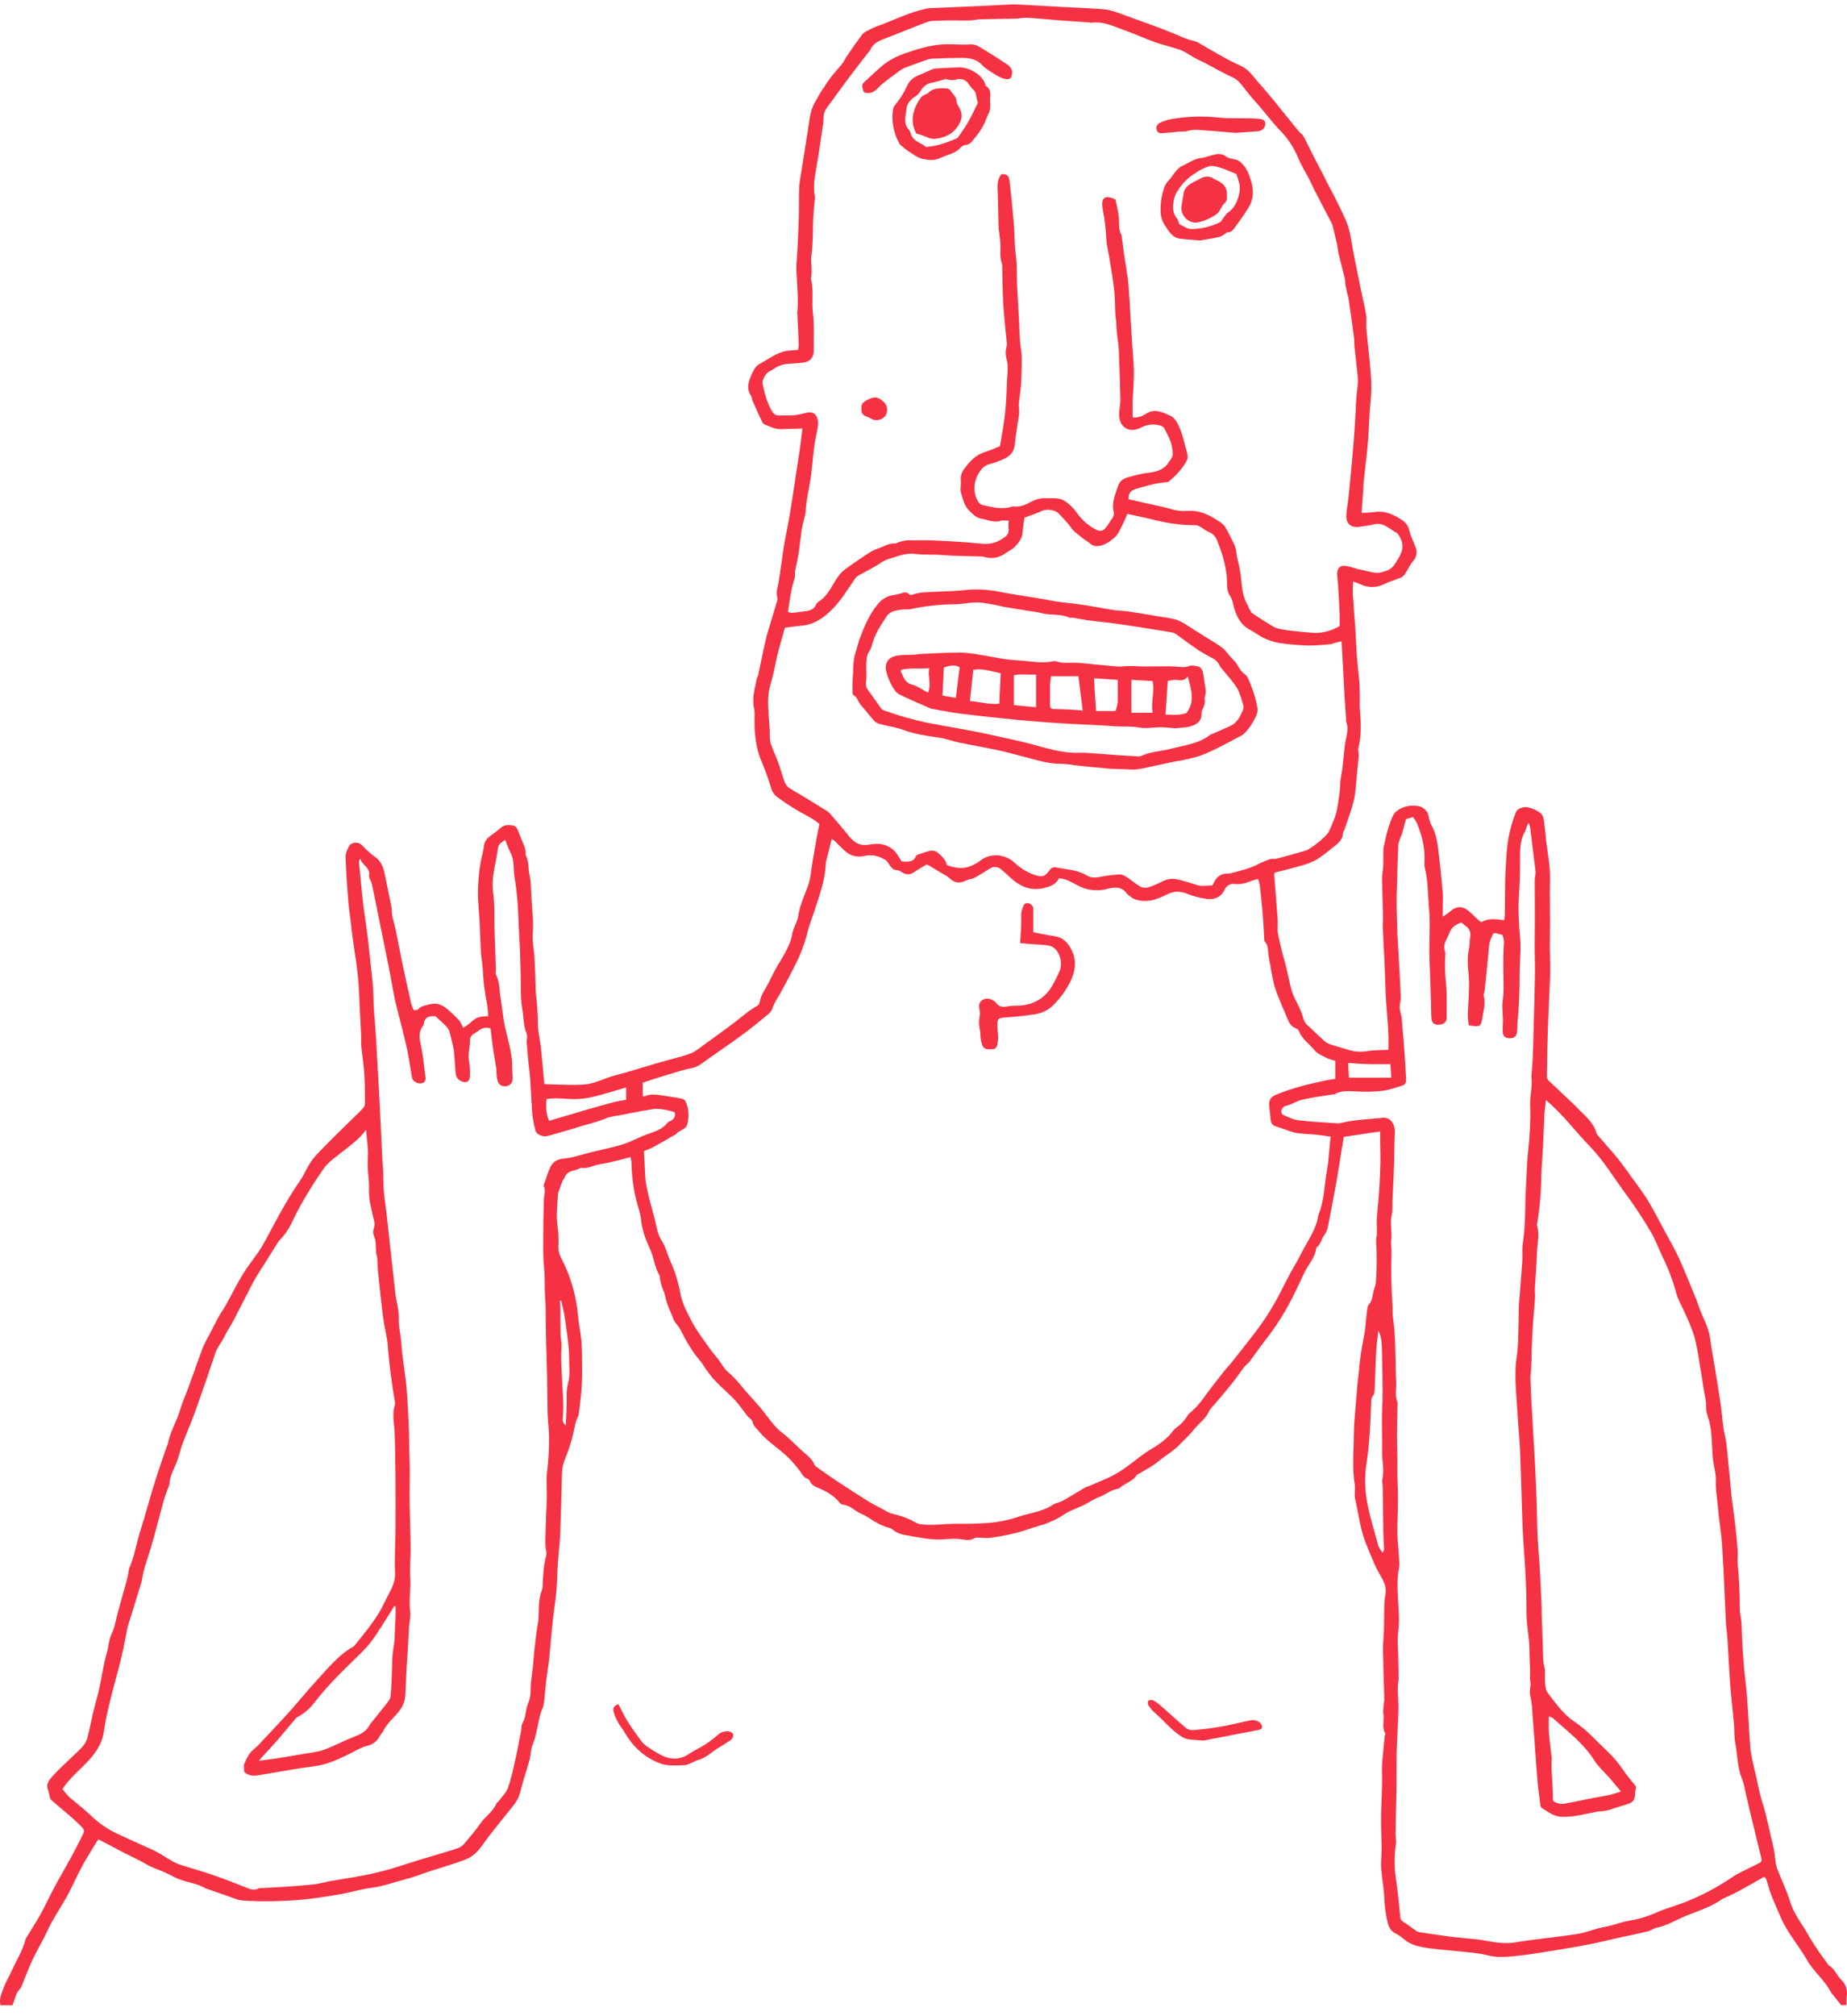 <?xml version="1.0" encoding="UTF-8"?> <svg xmlns="http://www.w3.org/2000/svg" width="121" height="132" viewBox="0 0 121 132" fill="none"><path d="M120.62 131.278C120.439 131.05 120.258 130.821 120.077 130.593C120.05 130.559 120.005 130.536 119.986 130.498C119.579 129.672 118.83 129.111 118.383 128.326C117.832 127.364 117.083 126.532 116.644 125.496C116.318 124.734 115.957 123.987 115.758 123.176C115.74 123.104 115.714 123.036 115.679 122.971C115.66 122.936 115.616 122.914 115.567 122.875C115.041 123.172 114.519 123.478 113.986 123.766C113.618 123.964 113.233 124.136 112.856 124.319C112.842 124.322 112.828 124.326 112.815 124.332C111.995 124.936 111.002 125.165 110.097 125.584C109.594 125.817 109.093 126.094 108.535 126.206C108.326 126.249 108.14 126.402 107.931 126.452C107.271 126.61 106.604 126.741 105.94 126.888C105.4 127.007 104.864 127.147 104.322 127.254C103.57 127.402 102.816 127.539 102.059 127.659C101.098 127.813 100.137 127.98 99.169 128.072C98.611 128.124 98.053 128.168 97.477 128.017C96.902 127.865 96.299 127.834 95.706 127.765C95.036 127.69 94.367 127.653 93.705 127.561C93.089 127.473 92.462 127.391 91.962 126.943C91.784 126.793 91.59 126.665 91.382 126.561C91.048 126.381 90.948 126.068 90.875 125.734C90.763 125.218 90.698 124.692 90.68 124.164C90.653 123.553 90.526 122.946 90.483 122.334C90.455 121.934 90.5 121.529 90.511 121.125C90.511 121.052 90.517 120.979 90.511 120.907C90.498 120.192 90.464 119.478 90.477 118.763C90.49 117.875 90.564 116.989 90.538 116.096C90.516 115.295 90.649 114.488 90.711 113.685C90.716 113.614 90.774 113.522 90.746 113.477C90.507 113.077 90.702 112.641 90.628 112.226C90.584 111.975 90.651 111.705 90.668 111.441C90.668 111.383 90.69 111.329 90.689 111.267C90.658 110.186 90.617 109.106 90.6 108.026C90.594 107.587 90.651 107.148 90.663 106.71C90.678 106.125 90.673 105.542 90.69 104.958C90.704 104.755 90.73 104.553 90.769 104.353C90.831 103.926 90.675 103.55 90.465 103.205C90.058 102.532 89.796 101.795 89.495 101.074C89.102 100.129 89.008 99.12 88.778 98.139C88.707 97.833 88.802 97.489 88.749 97.174C88.571 96.107 88.684 95.043 88.69 93.97C88.69 93.259 88.775 92.547 88.826 91.839C88.857 91.431 88.893 91.022 88.931 90.614C88.956 90.352 88.992 90.09 89.017 89.829C89.08 89.076 89.187 88.327 89.336 87.586C89.459 87.018 89.477 86.428 89.553 85.849C89.573 85.692 89.587 85.498 89.683 85.395C89.884 85.18 89.906 84.926 89.95 84.668C89.984 84.486 90.056 84.311 90.104 84.131C90.126 84.047 90.14 83.962 90.145 83.875C90.2 82.999 90.202 82.12 90.151 81.243C90.155 81.112 90.169 80.981 90.193 80.851C90.201 80.739 90.202 80.627 90.202 80.515C90.202 80.254 90.177 79.99 90.202 79.73C90.243 79.131 90.314 78.534 90.353 77.935C90.392 77.336 90.417 76.719 90.432 76.111C90.442 75.676 90.421 75.24 90.416 74.805C90.416 74.586 90.416 74.367 90.416 74.081C89.612 74.184 88.835 74.32 88.034 74.432C87.984 74.732 87.935 75.017 87.888 75.303C87.783 75.952 87.69 76.603 87.573 77.251C87.392 78.265 87.201 79.277 87 80.287C86.967 80.49 86.886 80.682 86.765 80.848C86.564 81.094 86.549 81.448 86.278 81.644C86.253 81.66 86.235 81.684 86.228 81.713C86.159 82.35 85.696 82.795 85.44 83.341C85.055 84.165 84.676 84.994 84.222 85.778C83.809 86.493 83.345 87.176 82.833 87.822C82.493 88.25 82.189 88.707 81.858 89.144C81.753 89.282 81.598 89.38 81.493 89.517C81.228 89.863 80.988 90.228 80.712 90.569C80.357 91.018 79.981 91.448 79.615 91.887C79.476 92.055 79.293 92.206 79.209 92.399C78.986 92.902 78.529 93.184 78.211 93.596C78.132 93.698 78.049 93.795 77.96 93.888C77.72 94.136 77.478 94.383 77.233 94.625C76.812 95.046 76.285 95.335 75.839 95.713C75.473 96.023 75.058 96.208 74.668 96.456C74.607 96.495 74.51 96.505 74.479 96.558C74.212 97.007 73.674 97.097 73.328 97.437C73.318 97.448 73.305 97.456 73.291 97.46C72.82 97.515 72.46 97.833 72.033 97.998C71.665 98.143 71.327 98.367 70.975 98.551C70.872 98.605 70.759 98.638 70.654 98.688C70.35 98.83 70.023 98.939 69.751 99.127C69.217 99.482 68.629 99.747 68.011 99.913C67.513 100.057 67.025 100.249 66.522 100.371C65.988 100.502 65.448 100.603 64.903 100.675C64.608 100.716 64.303 100.675 64.001 100.665C63.958 100.658 63.914 100.663 63.873 100.68C63.55 100.913 63.213 100.803 62.864 100.758C62.532 100.733 62.198 100.739 61.867 100.779C61.045 100.843 60.244 100.659 59.446 100.525C59.118 100.47 58.733 100.389 58.458 100.12C58.401 100.074 58.334 100.044 58.263 100.032C57.759 99.905 57.322 99.644 56.892 99.359C56.752 99.264 56.602 99.183 56.446 99.118C56.022 98.949 55.713 98.545 55.219 98.514C55.121 98.489 55.036 98.429 54.978 98.346C54.618 97.907 54.146 97.642 53.633 97.426C53.41 97.332 53.174 97.24 53.066 96.977C53.027 96.897 52.959 96.835 52.876 96.803C52.644 96.725 52.555 96.526 52.43 96.347C52.272 96.123 52.089 95.917 51.911 95.71C51.269 94.964 50.376 94.5 49.744 93.735C49.57 93.523 49.353 93.378 49.298 93.072C49.276 92.943 49.075 92.847 48.98 92.727C48.701 92.377 48.455 91.997 48.152 91.67C47.781 91.268 47.352 90.918 46.972 90.525C46.614 90.158 46.298 89.751 46.031 89.313C45.897 89.089 45.697 88.912 45.55 88.697C45.303 88.358 45.078 88.002 44.876 87.634C44.695 87.282 44.541 86.925 44.267 86.624C44.195 86.533 44.139 86.43 44.103 86.318C43.92 85.845 43.679 85.396 43.584 84.889C43.538 84.648 43.421 84.422 43.347 84.185C43.302 84.032 43.265 83.876 43.235 83.719C43.22 83.649 43.235 83.56 43.205 83.504C42.881 82.986 42.854 82.361 42.601 81.822C42.515 81.636 42.45 81.442 42.365 81.261C42.16 80.779 42.031 80.268 41.985 79.747C41.935 79.465 41.864 79.188 41.773 78.916C41.514 77.985 41.378 77.024 41.368 76.058C41.355 75.954 41.332 75.853 41.301 75.754C40.966 75.842 40.651 75.932 40.334 76.007C39.989 76.098 39.64 76.171 39.288 76.226C38.872 76.279 38.496 76.552 38.053 76.45C37.718 76.681 37.196 76.576 37.004 77.057C36.964 77.158 36.886 77.242 36.845 77.341C36.766 77.53 36.7 77.724 36.631 77.917C36.595 77.995 36.57 78.078 36.556 78.163C36.521 78.849 36.42 79.532 36.52 80.227C36.584 80.675 36.604 81.128 36.58 81.58C36.573 81.873 36.647 82.162 36.792 82.415C37.389 83.575 37.754 84.841 37.866 86.142C37.916 86.696 38.04 87.244 38.089 87.797C38.133 88.292 38.129 88.793 38.133 89.292C38.138 89.791 38.144 90.263 38.11 90.75C38.068 91.365 37.998 91.977 37.915 92.587C37.895 92.741 37.778 92.878 37.739 93.036C37.637 93.431 37.571 93.835 37.46 94.225C37.348 94.646 37.207 95.058 37.037 95.459C36.891 95.794 36.815 96.157 36.814 96.523C36.78 97.813 36.751 99.103 36.702 100.394C36.674 101.052 36.59 101.707 36.544 102.365C36.503 102.962 36.502 103.565 36.449 104.159C36.39 104.832 36.281 105.492 36.209 106.16C36.13 106.903 36.067 107.648 35.997 108.391C35.997 108.45 35.997 108.503 35.985 108.567C35.917 109.07 35.84 109.577 35.779 110.077C35.719 110.577 35.689 111.095 35.617 111.601C35.587 111.799 35.468 111.982 35.413 112.178C35.22 112.867 35.16 113.586 34.883 114.257C34.757 114.563 34.772 114.923 34.683 115.247C34.491 115.949 34.244 116.638 34.078 117.345C33.954 117.871 33.614 118.23 33.297 118.622C32.885 119.134 32.474 119.646 32.07 120.164C31.801 120.507 31.573 120.887 31.276 121.203C31.059 121.439 30.792 121.624 30.495 121.746C29.721 122.035 28.924 122.263 28.137 122.519C27.64 122.682 27.154 122.882 26.65 123.011C25.85 123.215 25.077 123.512 24.245 123.611C23.613 123.686 22.998 123.889 22.369 123.999C21.588 124.137 20.794 124.265 20.001 124.349C19.281 124.425 18.551 124.461 17.829 124.471C17.178 124.485 16.524 124.471 15.876 124.426C15.579 124.404 15.29 124.261 15.001 124.164C14.546 124.01 14.093 123.848 13.639 123.689C13.595 123.683 13.553 123.672 13.512 123.658C12.954 123.307 12.304 123.252 11.711 123.022C11.388 122.897 11.089 122.711 10.773 122.573C10.38 122.396 9.958 122.273 9.591 122.055C9.279 121.871 8.962 121.71 8.636 121.556C8.112 121.309 7.604 121.024 7.09 120.756C6.883 120.644 6.677 120.545 6.44 120.42C6.312 120.624 6.178 120.827 6.053 121.036C5.815 121.435 5.566 121.829 5.349 122.239C5.057 122.791 4.791 123.361 4.514 123.922C4.449 124.052 4.376 124.178 4.303 124.304C3.998 124.818 3.682 125.325 3.39 125.845C3.204 126.175 3.055 126.526 2.884 126.864C2.629 127.357 2.348 127.838 2.115 128.342C1.865 128.883 1.656 129.445 1.429 129.998C1.415 130.053 1.391 130.106 1.358 130.153C1.034 130.462 0.975 130.896 0.823 131.285H0.033C-0.079 130.856 0.117 130.476 0.256 130.098C0.384 129.742 0.591 129.415 0.747 129.069C1.058 128.376 1.476 127.731 1.669 126.985C1.686 126.928 1.712 126.875 1.746 126.827C2.056 126.316 2.384 125.817 2.674 125.293C2.983 124.732 3.246 124.151 3.547 123.59C3.904 122.924 4.287 122.274 4.65 121.612C4.873 121.204 5.082 120.787 5.296 120.373C5.309 120.347 5.315 120.317 5.328 120.291C5.568 119.833 5.577 119.824 5.216 119.472C4.894 119.159 4.554 118.865 4.212 118.575C3.928 118.326 3.632 118.09 3.351 117.838C3.3 117.773 3.266 117.695 3.253 117.613C3.227 117.469 3.192 117.326 3.148 117.186C2.995 116.817 3.211 116.546 3.414 116.317C3.787 115.895 4.211 115.519 4.616 115.124C4.884 114.863 5.174 114.617 5.417 114.339C5.56 114.178 5.665 113.986 5.724 113.778C5.867 113.242 5.964 112.694 6.092 112.153C6.221 111.613 6.387 111.057 6.51 110.504C6.677 109.751 6.774 108.979 6.992 108.242C7.122 107.793 7.124 107.327 7.343 106.896C7.528 106.526 7.576 106.086 7.689 105.679C7.891 104.948 8.097 104.221 8.298 103.486C8.345 103.317 8.376 103.15 8.41 102.973C8.417 102.871 8.435 102.77 8.464 102.672C8.799 101.937 8.911 101.135 9.15 100.37C9.253 100.037 9.354 99.703 9.454 99.369C9.693 98.558 9.918 97.743 10.172 96.937C10.409 96.183 10.673 95.438 10.928 94.694C10.941 94.652 10.977 94.617 10.985 94.576C11.122 93.774 11.568 93.086 11.793 92.315C11.941 91.813 12.163 91.333 12.342 90.841C12.667 89.949 12.977 89.046 13.313 88.162C13.436 87.886 13.575 87.618 13.728 87.358C13.933 86.962 14.13 86.562 14.344 86.171C14.476 85.93 14.647 85.712 14.78 85.471C15.156 84.799 15.498 84.102 15.896 83.444C16.213 82.922 16.602 82.446 16.948 81.943C17.11 81.701 17.259 81.452 17.394 81.195C18.088 79.906 18.755 78.603 19.592 77.398C19.779 77.126 19.944 76.839 20.083 76.54C20.298 76.124 20.577 75.745 20.911 75.418C21.58 74.709 22.293 74.034 22.989 73.345C23.256 73.081 23.532 72.824 23.788 72.55C23.861 72.466 23.904 72.36 23.909 72.248C23.909 71.592 23.909 70.935 23.865 70.28C23.827 69.688 23.728 69.099 23.672 68.507C23.646 68.231 23.672 67.946 23.654 67.671C23.612 66.765 23.552 65.858 23.52 64.951C23.479 63.726 23.254 62.525 23.09 61.316C23.049 61.025 23.026 60.732 22.991 60.441C22.932 59.951 22.851 59.463 22.813 58.971C22.738 58.01 22.668 57.048 22.638 56.084C22.63 55.86 22.759 55.606 22.87 55.39C22.98 55.173 23.357 55.114 23.577 55.233C23.641 55.269 23.699 55.315 23.747 55.371C24.016 55.663 24.315 55.926 24.639 56.156C25.106 56.516 25.172 57.076 25.282 57.606C25.407 58.208 25.535 58.809 25.65 59.412C25.685 59.596 25.662 59.791 25.699 59.973C25.756 60.26 25.853 60.539 25.912 60.827C26.066 61.572 26.201 62.322 26.359 63.07C26.544 63.954 26.74 64.834 26.94 65.715C26.984 65.859 27.04 65.999 27.106 66.134C27.2 66.125 27.323 66.151 27.36 66.105C27.577 65.845 27.907 65.817 28.182 65.744C28.601 65.632 29.011 65.8 29.342 66.095C29.595 66.313 29.837 66.545 30.066 66.788C30.177 66.91 30.233 67.085 30.34 67.282C30.471 67.216 30.595 67.138 30.711 67.049C31.2 66.601 31.329 66.544 31.979 66.532C31.974 66.269 31.951 66.007 31.909 65.747C31.755 64.99 31.66 64.221 31.625 63.448C31.599 63.06 31.526 62.674 31.503 62.286C31.464 61.642 31.452 60.997 31.418 60.353C31.385 59.709 31.307 59.035 31.307 58.378C31.32 57.794 31.37 57.211 31.455 56.633C31.509 56.229 31.647 55.836 31.699 55.433C31.709 55.295 31.75 55.161 31.82 55.042C31.889 54.922 31.985 54.821 32.1 54.745C32.35 54.571 32.592 54.383 32.824 54.184C33.037 54.006 33.27 54.002 33.528 54.036C33.609 54.038 33.687 54.063 33.753 54.11C33.819 54.157 33.87 54.222 33.899 54.297C34.05 54.679 34.213 55.057 34.361 55.44C34.398 55.55 34.422 55.663 34.435 55.777C34.446 55.849 34.413 55.938 34.444 55.995C34.667 56.41 34.591 56.883 34.7 57.322C34.781 57.642 34.77 57.987 34.792 58.322C34.822 58.761 34.84 59.2 34.874 59.639C34.924 60.147 34.933 60.657 34.901 61.166C34.861 61.667 34.987 62.176 35.013 62.687C35.05 63.316 35.064 63.945 35.089 64.573C35.089 64.733 35.089 64.897 35.109 65.055C35.191 65.737 35.235 66.424 35.239 67.111C35.249 67.576 35.373 68.037 35.425 68.502C35.512 69.312 35.582 70.124 35.663 70.979C36.243 70.996 36.788 71.018 37.337 71.027C37.638 71.027 37.94 71.027 38.24 71.004C38.91 70.964 39.49 70.65 40.111 70.458C40.432 70.359 40.759 70.287 41.081 70.191C41.751 69.997 42.405 69.791 43.07 69.598C43.53 69.463 43.996 69.349 44.456 69.215C44.768 69.14 45.074 69.039 45.37 68.915C45.61 68.782 45.838 68.626 46.049 68.45C46.763 67.932 47.486 67.424 48.185 66.886C48.653 66.525 49.093 66.127 49.619 65.846C49.66 65.817 49.694 65.78 49.72 65.738C49.746 65.696 49.764 65.648 49.771 65.599C49.854 65.072 50.208 64.678 50.419 64.215C50.581 63.861 50.775 63.522 50.958 63.178C51.006 63.088 51.07 63.007 51.122 62.92C51.467 62.328 51.819 61.741 51.921 61.043C51.956 60.901 52.005 60.763 52.068 60.631C52.143 60.426 52.255 60.225 52.285 60.013C52.384 59.324 52.667 58.694 52.913 58.056C53.12 57.513 53.136 56.944 53.235 56.387C53.333 55.857 53.416 55.325 53.511 54.794C53.558 54.526 53.622 54.262 53.681 53.945C53.557 53.839 53.426 53.74 53.29 53.65C52.892 53.416 52.479 53.202 52.085 52.965C51.691 52.728 51.323 52.48 50.958 52.217C50.742 52.062 50.585 51.837 50.512 51.581C50.342 51.009 50.14 50.448 49.908 49.898C49.49 48.935 49.408 47.928 49.433 46.897C49.442 46.721 49.431 46.546 49.398 46.373C49.255 45.7 49.452 45.064 49.581 44.421C49.595 44.352 49.651 44.29 49.665 44.221C49.828 43.462 49.974 42.7 50.149 41.944C50.254 41.495 50.4 41.046 50.532 40.605C50.65 40.203 50.78 39.801 50.896 39.398C50.933 39.301 50.942 39.197 50.923 39.096C50.819 38.779 50.94 38.493 50.993 38.192C51.104 37.542 51.186 36.887 51.282 36.234C51.322 35.962 51.363 35.691 51.413 35.42C51.505 34.919 51.609 34.419 51.697 33.916C51.785 33.413 51.86 32.932 51.937 32.44C52.095 31.413 52.253 30.385 52.405 29.357C52.47 28.916 52.517 28.471 52.566 28.055C52.108 28.068 51.653 28.079 51.198 28.095C50.789 28.108 50.431 27.933 50.07 27.778C50.017 27.753 49.973 27.711 49.946 27.658C49.731 27.197 49.518 26.735 49.311 26.27C49.258 26.15 49.259 26.002 49.19 25.896C48.894 25.448 49.021 25.023 49.215 24.569C49.34 24.279 49.489 23.977 49.732 23.846C50.314 23.533 50.848 23.101 51.517 22.976C51.77 22.941 52.024 22.919 52.279 22.91C52.307 22.797 52.323 22.681 52.329 22.564C52.305 21.923 52.27 21.282 52.239 20.641C52.232 20.598 52.228 20.554 52.228 20.51C52.329 19.501 52.194 18.501 52.167 17.498C52.167 17.426 52.173 17.352 52.178 17.274C52.199 16.956 52.224 16.637 52.241 16.319C52.275 15.631 52.314 14.944 52.331 14.257C52.349 13.584 52.331 12.911 52.353 12.246C52.376 11.956 52.416 11.667 52.474 11.382C52.625 10.42 52.773 9.457 52.929 8.496C53.004 8.035 53.041 7.555 53.195 7.123C53.362 6.666 53.654 6.255 53.892 5.825C53.921 5.775 53.975 5.739 54.004 5.69C54.317 5.146 54.737 4.686 55.142 4.214C55.292 4.038 55.383 3.812 55.516 3.619C55.828 3.165 56.144 2.712 56.472 2.273C56.558 2.175 56.663 2.095 56.781 2.039C56.981 1.922 57.191 1.821 57.408 1.738C58.492 1.36 59.517 0.813 60.65 0.575C60.735 0.555 60.821 0.542 60.908 0.536C61.954 0.49 63.001 0.449 64.047 0.402C64.775 0.369 65.498 0.324 66.23 0.29C66.341 0.29 66.464 0.279 66.58 0.29L69.506 0.451C70.423 0.501 71.342 0.536 72.257 0.603C72.765 0.64 73.24 0.835 73.715 1.008C74.725 1.375 75.74 1.731 76.738 2.13C77.251 2.335 77.742 2.594 78.292 2.701C78.377 2.725 78.457 2.763 78.53 2.813C79.133 3.157 79.731 3.51 80.34 3.846C80.645 4.015 80.962 4.162 81.28 4.305C81.78 4.529 82.07 4.971 82.41 5.361C82.751 5.751 83.1 6.153 83.432 6.559C83.984 7.232 84.524 7.915 85.076 8.59C85.173 8.709 85.327 8.792 85.397 8.927C85.632 9.361 85.836 9.812 86.066 10.252C86.276 10.665 86.497 11.072 86.711 11.485C86.791 11.641 86.861 11.804 86.941 11.96C87.135 12.333 87.343 12.699 87.526 13.081C87.801 13.651 88.114 14.212 88.312 14.81C88.497 15.371 88.553 15.974 88.669 16.557C88.829 17.36 88.99 18.163 89.153 18.963C89.265 19.513 89.407 20.058 89.495 20.612C89.544 20.924 89.488 21.252 89.517 21.569C89.601 22.5 89.728 23.427 89.79 24.36C89.851 25.002 89.851 25.648 89.79 26.29C89.69 27.142 89.694 28.007 89.622 28.87C89.547 29.759 89.432 30.644 89.338 31.532C89.318 31.721 89.316 31.912 89.303 32.101C89.272 32.58 89.238 33.058 89.202 33.573C89.473 33.577 89.743 33.563 90.011 33.53C90.577 33.429 91.067 33.593 91.554 33.867C91.929 34.074 92.235 34.283 92.335 34.755C92.413 35.136 92.627 35.487 92.748 35.862C92.802 36.007 92.815 36.164 92.786 36.315C92.757 36.467 92.686 36.608 92.582 36.721C92.359 36.985 92.216 37.317 92.024 37.608C91.959 37.702 91.869 37.775 91.764 37.819C91.401 37.97 91.018 38.074 90.666 38.247C90.43 38.364 90.171 38.427 89.908 38.429C89.645 38.432 89.385 38.375 89.147 38.262C88.999 38.201 88.85 38.15 88.645 38.066C88.638 38.385 88.613 38.667 88.63 38.949C88.677 39.709 88.742 40.47 88.796 41.23C88.835 41.815 88.85 42.4 88.893 42.984C88.935 43.538 89.005 44.089 89.051 44.642C89.076 44.96 89.076 45.281 89.082 45.6C89.082 45.877 89.067 46.155 89.088 46.43C89.15 47.277 89.209 48.121 88.99 48.958C88.949 49.118 89.024 49.304 89.013 49.475C88.987 49.853 88.944 50.231 88.901 50.609C88.841 51.193 88.83 51.787 88.7 52.355C88.549 53.02 88.293 53.661 88.079 54.313C88.057 54.382 87.985 54.442 87.985 54.507C87.985 54.995 87.634 55.233 87.308 55.488C86.976 55.771 86.626 56.033 86.261 56.273C85.948 56.444 85.616 56.576 85.271 56.666C84.701 56.836 84.122 56.971 83.505 57.132C83.486 57.181 83.476 57.234 83.475 57.287C83.546 58.234 83.626 59.18 83.698 60.128C83.717 60.388 83.698 60.651 83.698 60.913C83.704 61.044 83.723 61.173 83.755 61.3C83.843 61.7 83.933 62.1 84.034 62.497C84.102 62.764 84.195 63.024 84.257 63.292C84.387 63.829 84.48 64.378 84.638 64.907C84.742 65.251 84.937 65.568 85.085 65.9C85.21 66.149 85.31 66.409 85.386 66.677C85.433 66.875 85.547 67.05 85.708 67.173C86.066 67.493 86.403 67.836 86.761 68.155C86.88 68.255 87.017 68.331 87.164 68.38C87.451 68.481 87.749 68.548 88.037 68.643C88.525 68.806 89.007 68.915 89.537 68.821C89.991 68.74 90.463 68.759 90.957 68.732C90.957 68.384 90.97 68.066 90.957 67.748C90.932 67.209 90.89 66.67 90.853 66.132C90.832 65.84 90.798 65.549 90.786 65.257C90.753 64.526 90.735 63.793 90.703 63.062C90.669 62.288 90.619 61.515 90.591 60.74C90.58 60.478 90.61 60.213 90.604 59.955C90.586 59.14 90.551 58.324 90.54 57.51C90.54 57.25 90.602 56.989 90.614 56.725C90.628 56.405 90.619 56.085 90.623 55.766C90.619 55.663 90.627 55.56 90.646 55.458C90.768 54.949 90.853 54.422 91.042 53.939C91.162 53.632 91.241 53.277 91.555 53.056C91.955 52.787 92.443 52.686 92.915 52.775C93.089 52.806 93.249 52.89 93.373 53.017C93.496 53.144 93.577 53.307 93.604 53.482C93.635 53.675 93.695 53.862 93.782 54.037C94.15 54.682 94.192 55.402 94.279 56.109C94.377 56.909 94.448 57.712 94.52 58.514C94.529 58.733 94.527 58.952 94.514 59.171C94.514 59.414 94.514 59.658 94.514 60.012C94.68 59.913 94.839 59.803 94.99 59.684C95.382 59.319 95.799 59.291 96.203 59.633C96.413 59.81 96.606 60.007 96.809 60.194C96.885 60.262 96.969 60.321 97.044 60.38C97.412 60.156 97.775 60.126 98.538 60.248C98.56 60.122 98.575 59.995 98.584 59.868C98.593 59.3 98.593 58.731 98.6 58.164C98.6 57.799 98.611 57.435 98.626 57.07C98.642 56.706 98.672 56.37 98.69 56.02C98.739 55.044 98.948 54.083 99.308 53.176C99.397 52.952 99.614 52.909 99.799 52.855C100.115 52.763 100.934 53.108 101.06 53.41C101.158 53.647 101.166 53.924 101.199 54.185C101.241 54.501 101.262 54.819 101.301 55.135C101.372 55.714 101.476 56.291 101.524 56.872C101.561 57.366 101.532 57.865 101.533 58.362C101.533 59.065 101.542 59.767 101.542 60.469C101.542 60.996 101.531 61.522 101.532 62.049C101.532 62.38 101.55 62.712 101.555 63.043C101.555 63.304 101.566 63.567 101.555 63.828C101.516 64.802 101.466 65.775 101.428 66.744C101.4 67.457 101.381 68.169 101.364 68.882C101.352 69.407 101.357 69.932 101.338 70.453C101.334 70.517 101.347 70.582 101.374 70.641C101.402 70.699 101.443 70.75 101.495 70.789C102.26 71.509 103.037 72.218 103.769 72.972C104.097 73.308 104.446 73.66 104.58 74.155C104.614 74.285 104.737 74.397 104.831 74.507C105.22 74.962 105.626 75.405 106.001 75.868C106.336 76.288 106.648 76.733 106.963 77.171C107.303 77.647 107.664 78.111 107.967 78.611C108.365 79.273 108.716 79.963 109.083 80.644C109.395 81.224 109.728 81.795 110 82.392C110.377 83.218 110.708 84.066 111.057 84.904C111.116 85.037 111.168 85.172 111.212 85.31C111.451 86.102 111.927 86.808 112.037 87.65C112.109 88.21 112.218 88.771 112.308 89.332C112.443 90.168 112.587 91.002 112.71 91.84C112.789 92.388 112.828 92.941 112.905 93.488C112.955 93.849 113.067 94.202 113.106 94.565C113.225 95.672 113.323 96.781 113.429 97.89C113.439 97.992 113.454 98.094 113.466 98.197C113.54 98.757 113.62 99.318 113.684 99.889C113.747 100.46 113.803 101.021 113.844 101.587C113.862 101.834 113.812 102.086 113.833 102.333C113.931 103.314 113.979 104.299 113.976 105.285C113.976 105.622 114.076 105.958 114.088 106.289C114.131 107.565 114.199 108.834 114.351 110.103C114.519 111.5 114.548 112.915 114.657 114.32C114.702 114.91 114.853 115.484 114.991 116.059C115.146 116.699 115.247 117.358 115.448 117.982C115.752 118.932 115.925 119.911 116.167 120.873C116.242 121.167 116.258 121.475 116.307 121.77C116.325 121.961 116.362 122.148 116.418 122.331C116.704 123.067 117.054 123.782 117.287 124.535C117.478 125.148 117.815 125.657 118.158 126.172C118.308 126.396 118.429 126.647 118.574 126.879C118.771 127.196 118.973 127.509 119.184 127.816C119.365 128.081 119.56 128.334 119.75 128.592C119.766 128.616 119.779 128.649 119.801 128.663C120.188 128.887 120.326 129.319 120.623 129.618C120.758 129.743 120.862 129.898 120.926 130.071C120.991 130.244 121.013 130.43 120.993 130.613C120.967 130.838 120.975 131.054 120.967 131.274L120.62 131.278ZM87.166 74.411C86.687 74.353 86.258 74.277 85.828 74.256C85.349 74.233 84.877 74.21 84.423 74.032C84.144 73.92 83.855 73.842 83.572 73.743C83.486 73.721 83.409 73.673 83.353 73.605C83.296 73.536 83.261 73.452 83.255 73.363C83.219 73.013 83.161 72.666 83.143 72.316C83.132 72.016 83.261 71.814 83.573 71.682C84.653 71.227 85.782 70.957 86.92 70.723C87.099 70.686 87.282 70.663 87.478 70.633V69.452C87.302 69.413 87.131 69.359 86.966 69.289C86.672 69.135 86.325 69.008 86.125 68.766C85.791 68.353 85.311 68.049 85.107 67.522C85.062 67.426 84.982 67.352 84.884 67.315C84.531 67.196 84.428 66.887 84.302 66.593C84.137 66.206 83.968 65.821 83.814 65.431C83.668 65.099 83.547 64.757 83.451 64.407C83.313 63.809 83.228 63.199 83.111 62.595C83.049 62.27 83.118 61.911 82.853 61.639C82.82 61.604 82.824 61.526 82.821 61.47C82.786 60.91 82.765 60.34 82.718 59.776C82.666 59.148 82.593 58.52 82.522 57.895C82.494 57.776 82.457 57.661 82.41 57.549C82.26 57.591 82.132 57.615 82.013 57.661C81.659 57.799 81.31 57.92 80.915 57.874C80.77 57.851 80.621 57.877 80.493 57.95C80.365 58.022 80.265 58.137 80.21 58.274C79.974 58.755 79.541 58.925 79.037 58.848C78.622 58.793 78.215 58.688 77.825 58.536C77.379 58.351 76.97 58.312 76.531 58.522C75.996 58.772 75.476 59.045 74.841 58.977C74.555 58.947 74.304 58.903 74.083 58.721C73.985 58.658 73.895 58.583 73.816 58.497C73.481 58.028 73.035 58.075 72.563 58.185C72.506 58.199 72.452 58.22 72.394 58.231C71.79 58.355 71.163 58.265 70.619 57.977C70.231 57.778 69.854 57.528 69.371 57.5C69.187 57.911 68.796 58.039 68.398 58.138C67.544 58.349 66.836 58.053 66.211 57.475C65.987 57.267 65.764 57.057 65.521 56.869C65.427 56.805 65.316 56.768 65.201 56.764C65.087 56.76 64.974 56.788 64.875 56.846C64.534 57.062 64.192 57.279 63.837 57.471C63.68 57.556 63.477 57.554 63.316 57.634C62.87 57.859 62.535 57.821 62.192 57.484C62.139 57.434 62.08 57.391 62.017 57.354C61.605 57.109 61.193 56.867 60.72 56.588C60.47 56.739 60.178 56.896 59.906 57.084C59.634 57.271 59.384 57.294 59.107 57.122C59.012 57.063 58.906 56.977 58.806 56.977C58.526 56.977 58.391 56.799 58.254 56.604C58.201 56.501 58.131 56.408 58.046 56.33C57.608 56.043 57.143 55.915 56.607 56.042C56.422 56.086 56.23 56.091 56.043 56.057C55.856 56.022 55.678 55.949 55.521 55.841C55.203 55.617 54.949 55.305 54.661 55.037C54.605 54.995 54.545 54.961 54.48 54.936C54.413 55.218 54.353 55.472 54.294 55.721C54.224 56.017 54.108 56.312 54.093 56.61C54.042 57.724 53.635 58.742 53.306 59.783C53.194 60.132 53.051 60.471 52.957 60.823C52.803 61.475 52.589 62.111 52.317 62.722C52.079 63.224 51.818 63.714 51.564 64.206C51.452 64.43 51.322 64.64 51.209 64.862C51.007 65.262 50.725 65.616 50.588 66.055C50.525 66.204 50.424 66.333 50.294 66.428C49.736 66.886 49.179 67.348 48.592 67.774C47.851 68.319 47.087 68.831 46.339 69.366C46.023 69.59 45.729 69.846 45.335 69.927C45.135 69.966 44.934 70.004 44.738 70.061C44.18 70.225 43.623 70.398 43.071 70.568C42.745 70.67 42.42 70.781 42.105 70.883V71.755C42.147 71.755 42.217 71.785 42.255 71.766C42.589 71.615 42.942 71.654 43.289 71.706C43.735 71.769 44.181 71.839 44.618 71.922C44.728 71.936 44.828 71.994 44.897 72.082C45.136 72.559 45.149 73.067 45.036 73.58C44.966 73.896 44.661 73.963 44.435 74.111C44.376 74.151 44.337 74.224 44.275 74.261C43.785 74.543 43.296 74.828 42.799 75.097C42.599 75.21 42.382 75.28 42.181 75.367L42.228 76.118C42.26 76.61 42.246 77.112 42.34 77.594C42.471 78.294 42.667 78.983 42.855 79.671C42.996 80.186 43.046 80.753 43.33 81.194C43.615 81.634 43.726 82.163 43.946 82.636C44.24 83.303 44.453 84.002 44.581 84.72C44.713 85.385 45.027 85.954 45.331 86.534C45.634 87.114 46.033 87.629 46.405 88.163C46.613 88.461 46.851 88.733 47.075 89.022C47.267 89.275 47.417 89.577 47.649 89.784C47.956 90.049 48.241 90.34 48.499 90.653C48.946 91.22 49.464 91.735 49.923 92.294C50.355 92.822 50.704 93.403 51.272 93.827C51.779 94.21 52.204 94.703 52.693 95.113C52.953 95.332 53.202 95.538 53.339 95.86C53.386 95.95 53.457 96.024 53.543 96.077C54.001 96.4 54.458 96.725 54.927 97.033C55.606 97.482 56.29 97.923 56.982 98.351C57.291 98.542 57.628 98.688 57.943 98.868C58.122 98.989 58.321 99.076 58.53 99.124C58.883 99.203 59.227 99.316 59.559 99.461C59.798 99.553 60.012 99.735 60.255 99.783C60.588 99.83 60.924 99.843 61.259 99.822C61.647 99.815 62.04 99.766 62.424 99.763C63.042 99.763 63.658 99.772 64.278 99.735C64.974 99.711 65.665 99.607 66.337 99.425C66.627 99.34 66.911 99.235 67.204 99.16C67.834 98.997 68.473 98.866 69.024 98.487C69.129 98.435 69.239 98.394 69.352 98.366C69.463 98.328 69.57 98.282 69.674 98.228C70.171 97.936 70.665 97.638 71.163 97.345C71.211 97.317 71.275 97.322 71.33 97.298C71.888 97.052 72.464 96.838 73.004 96.549C73.94 96.044 74.691 95.26 75.627 94.746C75.949 94.55 76.248 94.319 76.519 94.056C76.722 93.877 76.854 93.608 77.077 93.459C77.384 93.24 77.64 92.956 77.827 92.628C77.873 92.57 77.926 92.519 77.987 92.477C78.303 92.204 78.586 91.894 78.83 91.554C79.253 90.961 79.709 90.39 80.158 89.816C80.318 89.609 80.506 89.423 80.669 89.218C81.158 88.603 81.647 87.984 82.127 87.362C82.818 86.479 83.42 85.529 83.924 84.526C84.131 84.108 84.348 83.695 84.569 83.283C84.7 83.04 84.85 82.808 84.983 82.565C85.103 82.349 85.206 82.124 85.325 81.906C85.668 81.27 86.076 80.672 86.281 79.964C86.33 79.796 86.341 79.613 86.404 79.452C86.765 78.538 86.758 77.556 86.934 76.609C87.056 75.894 87.088 75.16 87.166 74.413V74.411ZM44.188 72.805C43.945 72.745 43.735 72.679 43.519 72.648C43.292 72.6 43.061 72.587 42.83 72.606C42.186 72.703 41.544 72.831 40.906 72.958C40.482 73.046 40.052 73.07 39.635 73.242C39.077 73.475 38.475 73.607 37.892 73.783C37.809 73.809 37.727 73.841 37.642 73.866C37.058 74.036 36.475 74.215 35.886 74.372C35.562 74.459 35.139 74.273 35.08 74.022C34.981 73.654 34.91 73.279 34.868 72.9C34.783 71.861 34.781 70.814 34.645 69.784C34.58 69.291 34.56 68.797 34.509 68.305C34.486 68.089 34.575 67.838 34.496 67.654C34.273 67.131 34.309 66.569 34.212 66.031C34.094 65.376 34.134 64.692 34.112 64.02C34.094 63.45 34.09 62.88 34.069 62.312C34.05 61.804 34.014 61.297 33.99 60.79C33.963 60.241 33.956 59.69 33.911 59.143C33.863 58.561 33.806 57.978 33.703 57.403C33.613 56.89 33.722 56.347 33.456 55.855C33.321 55.572 33.201 55.28 33.097 54.983C32.673 55.276 32.651 55.273 32.593 55.723C32.469 56.62 32.171 57.496 32.307 58.444C32.419 59.252 32.372 60.083 32.399 60.904C32.426 61.763 32.458 62.621 32.486 63.484C32.486 63.596 32.45 63.733 32.498 63.82C32.742 64.295 32.707 64.82 32.792 65.321C32.876 65.822 32.929 66.363 33.015 66.881C33.185 67.855 33.554 68.788 33.554 69.797C33.554 70.061 33.583 70.326 33.583 70.591C33.583 70.88 33.448 71.046 33.198 71.104C33.076 71.138 32.946 71.124 32.835 71.064C32.724 71.004 32.64 70.903 32.601 70.782C32.564 70.657 32.543 70.526 32.539 70.395C32.523 70.22 32.525 70.043 32.499 69.869C32.439 69.467 32.36 69.066 32.303 68.662C32.239 68.214 32.191 67.765 32.138 67.334C32.001 67.284 31.852 67.273 31.709 67.302C31.566 67.33 31.433 67.398 31.326 67.497C31.114 67.672 30.785 67.735 30.79 68.105C30.797 68.569 30.632 69.02 30.732 69.497C30.786 69.816 30.802 70.14 30.78 70.463C30.769 70.814 30.573 70.927 30.249 70.799C29.968 70.687 29.857 70.476 29.842 70.183C29.815 69.706 29.774 69.228 29.73 68.751C29.721 68.678 29.707 68.606 29.687 68.536C29.614 68.222 29.549 67.905 29.463 67.597C29.427 67.46 29.359 67.334 29.265 67.228C29.026 66.98 28.765 66.752 28.526 66.53C28.122 66.516 27.798 66.575 27.767 67.056C27.767 67.096 27.726 67.134 27.701 67.168C27.454 67.513 27.451 67.861 27.544 68.282C27.713 69.037 27.781 69.814 27.879 70.585C27.883 70.634 27.876 70.683 27.859 70.728C27.841 70.774 27.815 70.815 27.78 70.85C27.523 71.055 27.044 70.859 26.985 70.53C26.88 69.939 26.8 69.343 26.682 68.755C26.571 68.228 26.436 67.707 26.306 67.185C26.166 66.618 26.004 66.056 25.88 65.485C25.745 64.859 25.647 64.224 25.523 63.595C25.324 62.585 25.117 61.587 24.914 60.584C24.732 59.681 24.555 58.779 24.364 57.878C24.321 57.68 24.153 57.48 24.18 57.301C24.259 56.772 23.693 56.637 23.605 56.212C23.55 56.282 23.52 56.368 23.521 56.457C23.605 57.347 23.683 58.238 23.786 59.126C23.866 59.825 23.987 60.518 24.073 61.216C24.164 61.956 24.234 62.699 24.314 63.44C24.356 63.833 24.41 64.225 24.434 64.618C24.471 65.202 24.462 65.79 24.515 66.373C24.599 67.27 24.649 68.168 24.696 69.072C24.74 69.906 24.793 70.741 24.838 71.575C24.883 72.41 24.919 73.234 24.959 74.063C24.99 74.692 25.015 75.323 25.049 75.952C25.061 76.199 25.095 76.444 25.105 76.691C25.12 77.113 25.105 77.538 25.141 77.957C25.187 78.497 25.276 79.033 25.337 79.572C25.526 81.274 25.706 82.978 25.901 84.681C25.965 85.228 26.147 85.773 26.124 86.315C26.102 86.857 26.252 87.356 26.285 87.885C26.344 88.834 26.526 89.775 26.62 90.723C26.703 91.61 26.74 92.502 26.782 93.391C26.809 93.963 26.806 94.537 26.818 95.11C26.826 95.471 26.847 95.832 26.847 96.194C26.847 96.91 26.828 97.626 26.837 98.341C26.849 99.351 26.891 100.355 26.901 101.362C26.901 101.988 26.835 102.616 26.874 103.238C26.924 104.013 26.773 104.783 26.874 105.558C26.91 105.839 26.824 106.136 26.805 106.426C26.77 106.953 26.747 107.482 26.715 108.009C26.684 108.49 26.645 108.971 26.62 109.453C26.594 109.936 26.585 110.448 26.556 110.945C26.543 111.285 26.435 111.615 26.245 111.896C25.902 112.393 25.391 112.753 25.12 113.31C25.058 113.436 24.942 113.534 24.875 113.663C24.799 113.815 24.691 113.949 24.56 114.056C24.428 114.163 24.275 114.24 24.112 114.283C23.639 114.395 23.238 114.658 22.815 114.862C22.093 115.211 21.387 115.535 20.574 115.64C19.405 115.785 18.245 116.009 17.081 116.201C16.707 116.262 16.329 116.331 15.998 115.998C15.998 115.829 15.939 115.612 16.011 115.458C16.162 115.135 16.293 114.785 16.6 114.551C16.82 114.363 17.026 114.159 17.216 113.939C17.802 113.315 18.395 112.697 18.966 112.06C19.537 111.423 20.101 110.723 20.693 110.079C21.443 109.265 22.138 108.387 23.116 107.819C23.168 107.79 23.214 107.752 23.251 107.707C23.907 106.869 24.616 106.068 25.093 105.104C25.21 104.868 25.324 104.631 25.447 104.399C25.685 103.951 25.906 103.521 25.879 102.965C25.834 102.046 25.902 101.122 25.909 100.2C25.916 99.025 25.916 97.851 25.909 96.678C25.901 95.712 25.887 94.748 25.85 93.783C25.828 93.185 25.677 92.591 25.867 91.988C25.903 91.876 25.859 91.728 25.839 91.598C25.758 91.047 25.663 90.498 25.592 89.946C25.521 89.394 25.474 88.864 25.419 88.324C25.399 88.134 25.399 87.941 25.368 87.754C25.281 87.239 25.159 86.73 25.093 86.213C24.966 85.211 24.864 84.206 24.759 83.202C24.724 82.866 24.759 82.522 24.68 82.204C24.568 81.791 24.696 81.357 24.507 80.952C24.433 80.775 24.429 80.577 24.495 80.397C24.554 80.233 24.554 80.054 24.495 79.89C24.341 79.192 24.134 78.504 24.173 77.772C24.19 77.471 24.135 77.166 24.122 76.862C24.091 76.499 24.082 76.135 24.097 75.771C24.145 75.189 24.022 74.631 23.985 73.965C23.519 74.6 22.961 74.974 22.446 75.392C22.006 75.748 21.518 76.055 21.191 76.526C20.759 77.149 20.347 77.788 19.963 78.442C19.629 79.008 19.325 79.595 19.047 80.191C18.885 80.5 18.686 80.788 18.454 81.049C18.381 81.141 18.283 81.215 18.221 81.312C17.812 81.954 17.424 82.61 17.004 83.244C16.583 83.878 16.28 84.567 15.926 85.231C15.598 85.848 15.309 86.485 14.935 87.079C14.75 87.375 14.623 87.711 14.416 87.99C14.245 88.24 14.115 88.518 14.031 88.811C13.85 89.362 13.662 89.913 13.474 90.463C13.44 90.56 13.402 90.656 13.369 90.753C13.146 91.399 12.922 92.05 12.685 92.69C12.454 93.304 12.188 93.904 11.96 94.519C11.818 94.9 11.736 95.304 11.591 95.684C11.413 96.173 11.116 96.622 11.104 97.166C11.098 97.195 11.088 97.223 11.075 97.249C10.954 97.585 10.815 97.922 10.719 98.265C10.425 99.32 10.17 100.389 9.852 101.438C9.655 102.094 9.395 102.731 9.305 103.418C9.277 103.561 9.238 103.701 9.187 103.837C8.97 104.548 8.752 105.259 8.533 105.968C8.473 106.164 8.397 106.355 8.354 106.555C8.254 107.012 8.175 107.473 8.079 107.93C8.003 108.288 7.922 108.644 7.831 108.997C7.619 109.818 7.384 110.633 7.187 111.458C7.036 112.081 6.898 112.712 6.807 113.348C6.685 114.22 6.195 114.868 5.613 115.462C5.084 116 4.504 116.49 4.09 117.132C4.231 117.322 4.387 117.501 4.555 117.667C5.017 118.064 5.499 118.431 5.945 118.852C6.436 119.332 7.002 119.729 7.621 120.026C8.213 120.302 8.809 120.575 9.406 120.846C9.68 120.972 9.964 121.077 10.23 121.221C10.586 121.414 10.922 121.64 11.275 121.84C11.451 121.943 11.638 122.028 11.832 122.093C12.548 122.318 13.273 122.523 13.983 122.766C14.667 123.001 15.34 123.27 16.014 123.533C16.322 123.655 16.619 123.823 16.954 123.623C16.983 123.615 17.012 123.612 17.042 123.616C17.576 123.587 18.111 123.564 18.646 123.527C19.299 123.481 19.952 123.439 20.602 123.365C20.959 123.325 21.306 123.212 21.662 123.15C22.632 122.98 23.611 122.851 24.57 122.622C24.924 122.537 25.277 122.451 25.626 122.348C26.224 122.168 26.816 121.972 27.411 121.787C27.91 121.633 28.415 121.489 28.912 121.338C29.272 121.226 29.634 121.126 29.986 121.002C30.137 120.95 30.273 120.861 30.382 120.743C30.764 120.294 31.153 119.845 31.49 119.358C31.811 118.897 32.324 118.594 32.533 118.045C32.546 118.01 32.608 117.997 32.632 117.962C32.855 117.66 33.153 117.385 33.277 117.046C33.5 116.431 33.628 115.782 33.773 115.139C33.913 114.527 34.022 113.905 34.143 113.289C34.173 113.131 34.143 112.944 34.225 112.818C34.466 112.43 34.414 111.968 34.581 111.562C34.7 111.292 34.762 111 34.763 110.705C34.743 110.085 34.891 109.488 34.933 108.877C34.982 108.177 35.072 107.479 35.156 106.782C35.189 106.492 35.275 106.206 35.286 105.916C35.311 105.288 35.264 104.655 35.52 104.056C35.544 103.971 35.553 103.883 35.548 103.795C35.58 103.18 35.603 102.561 35.752 101.962C35.79 101.852 35.805 101.736 35.794 101.62C35.699 101.2 35.724 100.781 35.74 100.359C35.758 99.921 35.764 99.48 35.779 99.041C35.794 98.661 35.831 98.282 35.826 97.903C35.826 97.334 35.777 96.772 35.857 96.198C35.941 95.499 35.978 94.795 35.969 94.091C35.969 93.582 35.893 93.073 35.877 92.562C35.854 91.789 35.86 91.013 35.843 90.24C35.821 89.242 35.785 88.246 35.761 87.249C35.745 86.506 35.775 85.759 35.716 85.019C35.661 84.335 35.71 83.653 35.641 82.968C35.557 82.128 35.591 81.275 35.591 80.428C35.591 79.806 35.622 79.185 35.631 78.562C35.631 78.258 35.769 77.953 35.622 77.649C35.614 77.605 35.621 77.56 35.642 77.521C35.782 77.171 35.865 76.807 36.029 76.458C36.239 76.009 36.556 75.877 36.992 75.846C37.219 75.823 37.444 75.781 37.664 75.721C37.986 75.644 38.303 75.54 38.625 75.461C39.346 75.282 40.076 75.146 40.789 74.926C41.34 74.754 41.851 74.457 42.396 74.262C42.892 74.086 43.393 73.947 43.735 73.501C43.784 73.437 43.887 73.415 43.958 73.369C44.17 73.246 44.282 73.076 44.188 72.805ZM101.276 72.019C101.239 72.368 101.194 72.669 101.177 72.971C101.14 73.656 101.121 74.343 101.087 75.029C101.055 75.673 100.992 76.315 100.975 76.96C100.965 78.02 100.873 79.078 100.699 80.123C100.689 80.166 100.689 80.21 100.699 80.252C100.876 80.837 100.699 81.42 100.687 82.002C100.669 82.774 100.595 83.544 100.553 84.316C100.541 84.535 100.576 84.756 100.561 84.975C100.523 85.542 100.464 86.109 100.426 86.676C100.39 87.213 100.369 87.752 100.346 88.29C100.337 88.521 100.346 88.752 100.335 88.983C100.323 89.214 100.317 89.451 100.302 89.686C100.291 89.875 100.255 90.065 100.261 90.253C100.28 90.851 100.31 91.449 100.342 92.048C100.403 93.145 100.469 94.242 100.532 95.339C100.549 95.617 100.567 95.899 100.578 96.172C100.612 96.948 100.648 97.723 100.675 98.499C100.697 99.181 100.695 99.866 100.728 100.548C100.766 101.32 100.84 102.091 100.884 102.864C100.927 103.637 100.961 104.434 100.995 105.226C101.002 105.357 100.99 105.488 100.995 105.618C101.02 106.349 101.044 107.077 101.074 107.807C101.094 108.297 101.06 108.793 101.21 109.272C101.221 109.346 101.221 109.422 101.21 109.496C101.21 109.761 101.2 110.028 101.228 110.29C101.248 110.474 101.279 110.689 101.386 110.826C101.913 111.499 102.398 112.215 103.128 112.711C103.552 112.993 103.945 113.317 104.303 113.68C104.981 114.379 105.748 114.993 106.295 115.821C106.566 116.232 106.897 116.606 107.187 116.976C107.152 117.119 107.129 117.263 107.117 117.409C107.117 117.846 106.971 118.023 106.549 118.138C106.174 118.24 105.808 118.375 105.433 118.491C105.324 118.523 105.212 118.548 105.099 118.563C104.926 118.587 104.748 118.589 104.576 118.621C103.824 118.76 103.087 118.972 102.307 118.948C101.785 118.932 101.422 118.612 101.012 118.376C100.944 118.337 100.91 118.198 100.9 118.1C100.831 117.565 100.761 117.03 100.716 116.493C100.639 115.589 100.581 114.684 100.514 113.78C100.463 113.094 100.397 112.41 100.365 111.724C100.336 111.451 100.29 111.181 100.226 110.915C100.183 110.659 100.31 110.371 100.258 110.119C100.197 109.828 100.258 109.558 100.236 109.269C100.209 108.821 100.207 108.372 100.193 107.916C100.186 107.731 100.18 107.544 100.161 107.355C100.115 106.906 100.042 106.457 100.017 106.002C99.989 105.506 100.008 105.008 99.993 104.511C99.978 103.942 99.956 103.371 99.924 102.802C99.872 101.895 99.791 100.989 99.752 100.081C99.697 98.764 99.671 97.446 99.624 96.128C99.6 95.429 99.583 94.728 99.523 94.032C99.445 93.119 99.395 92.204 99.331 91.292C99.27 90.467 99.237 89.627 99.366 88.796C99.421 88.404 99.452 88.009 99.46 87.613C99.484 86.9 99.489 86.187 99.502 85.474C99.502 85.43 99.511 85.386 99.515 85.343C99.586 84.422 99.664 83.502 99.727 82.581C99.752 82.186 99.701 81.782 99.763 81.395C99.956 80.187 99.892 78.967 99.966 77.754C100.002 77.184 100.013 76.61 100.053 76.04C100.098 75.398 100.181 74.757 100.216 74.116C100.249 73.525 100.27 72.93 100.245 72.339C100.219 71.709 100.413 71.092 100.32 70.462C100.32 70.417 100.325 70.373 100.335 70.33C100.36 69.994 100.396 69.657 100.408 69.321C100.44 68.502 100.462 67.684 100.483 66.865C100.511 65.81 100.541 64.755 100.557 63.698C100.564 63.157 100.537 62.616 100.537 62.074C100.537 61.419 100.55 60.765 100.551 60.111C100.551 59.276 100.542 58.443 100.541 57.609C100.548 57.506 100.56 57.404 100.579 57.303C100.595 57.233 100.602 57.16 100.6 57.087C100.484 56.115 100.365 55.143 100.242 54.171C100.218 54.069 100.185 53.969 100.142 53.873C100.003 54.086 99.978 54.311 99.876 54.494C99.553 55.071 99.584 55.694 99.584 56.316C99.584 56.783 99.576 57.25 99.559 57.716C99.539 58.255 99.491 58.791 99.483 59.328C99.477 59.777 99.504 60.234 99.528 60.686C99.549 61.096 99.611 61.503 99.612 61.912C99.612 62.508 99.558 63.105 99.555 63.7C99.555 64.786 99.521 65.871 99.415 66.953C99.394 67.172 99.415 67.396 99.375 67.611C99.327 67.883 99.152 67.988 98.862 67.973C98.596 67.958 98.472 67.846 98.446 67.564C98.44 67.403 98.444 67.242 98.457 67.082C98.457 66.97 98.466 66.851 98.463 66.735C98.454 66.343 98.387 65.942 98.441 65.56C98.542 64.856 98.488 64.156 98.485 63.453C98.485 62.927 98.479 62.4 98.516 61.877C98.548 61.647 98.514 61.414 98.419 61.203C98.339 61.183 98.267 61.169 98.196 61.148C97.814 61.036 97.847 61.051 97.683 61.423C97.539 61.746 97.538 62.073 97.509 62.407C97.438 63.206 97.351 64.002 97.269 64.799C97.253 64.945 97.175 65.101 97.209 65.23C97.327 65.679 97.197 66.106 97.13 66.537C97.019 67.235 96.992 67.248 96.218 67.128C96.184 66.909 96.163 66.687 96.156 66.465C96.17 65.939 96.217 65.413 96.232 64.886C96.25 64.523 96.243 64.16 96.211 63.799C96.146 63.206 96.113 62.621 96.25 62.032C96.296 61.839 96.258 61.626 96.302 61.432C96.373 61.111 96.311 60.852 96.052 60.647C95.95 60.566 95.844 60.489 95.73 60.401C95.374 60.525 95.094 60.684 94.949 61.089C94.804 61.494 94.463 61.858 94.688 62.346C94.692 62.361 94.692 62.376 94.688 62.39C94.644 63.031 94.656 63.675 94.723 64.314C94.805 65.069 94.766 65.838 94.773 66.601C94.773 66.91 94.61 67.06 94.269 67.087C93.969 67.11 93.799 66.974 93.776 66.664C93.751 66.327 93.755 65.991 93.746 65.654C93.731 65.131 93.715 64.605 93.698 64.076C93.677 63.489 93.643 62.904 93.637 62.317C93.628 61.393 93.709 60.462 93.622 59.547C93.535 58.632 93.569 57.701 93.337 56.8C93.315 56.669 93.309 56.536 93.32 56.404C93.345 55.749 93.251 55.095 93.041 54.474C92.918 54.137 92.818 53.779 92.562 53.491L92.109 53.624C92.022 53.95 91.935 54.284 91.842 54.616C91.828 54.671 91.785 54.718 91.767 54.773C91.707 54.965 91.61 55.156 91.602 55.351C91.555 56.435 91.53 57.521 91.501 58.603C91.492 58.906 91.494 59.21 91.501 59.514C91.512 60.067 91.529 60.619 91.544 61.172C91.544 61.246 91.556 61.319 91.561 61.396C91.596 62.009 91.631 62.621 91.665 63.234C91.695 63.774 91.728 64.315 91.748 64.856C91.758 65.119 91.793 65.396 91.727 65.641C91.679 65.867 91.689 66.101 91.755 66.323C91.784 66.421 91.807 66.521 91.824 66.622C91.899 67.481 91.967 68.341 92.031 69.202C92.065 69.67 92.086 70.138 92.114 70.607C92.127 70.811 92.094 71.007 91.872 71.073C91.443 71.202 91.013 71.36 90.573 71.415C90.038 71.474 89.499 71.49 88.961 71.462C88.437 71.444 87.915 71.359 87.427 71.643C87.394 71.662 87.341 71.643 87.298 71.652C86.623 71.764 85.941 71.847 85.276 72.005C84.907 72.092 84.581 72.341 84.192 72.412C84.118 72.426 84.046 72.512 83.997 72.582C83.897 72.723 83.925 72.935 84.077 73C84.397 73.137 84.723 73.303 85.06 73.344C85.869 73.443 86.687 73.479 87.501 73.537C87.602 73.551 87.704 73.549 87.805 73.531C88.715 73.307 89.649 73.275 90.576 73.186C90.706 73.168 90.84 73.19 90.957 73.251C91.074 73.311 91.171 73.406 91.233 73.522C91.353 73.725 91.403 73.962 91.376 74.195C91.357 74.617 91.353 75.039 91.343 75.461C91.333 75.899 91.327 76.337 91.309 76.775C91.285 77.37 91.25 77.963 91.223 78.558C91.207 78.879 91.249 79.213 91.177 79.52C91.035 80.129 91.232 80.739 91.123 81.343C91.122 81.372 91.125 81.401 91.131 81.43C91.143 81.635 91.165 81.842 91.16 82.047C91.123 83.19 91.145 84.333 91.226 85.474C91.245 85.707 91.207 85.948 91.244 86.177C91.467 87.603 91.391 89.045 91.467 90.477C91.492 90.926 91.369 91.38 91.554 91.823C91.562 91.867 91.562 91.911 91.554 91.955C91.541 92.628 91.52 93.301 91.517 93.974C91.517 94.482 91.54 94.991 91.546 95.5C91.546 95.876 91.537 96.252 91.546 96.627C91.554 97.153 91.587 97.678 91.584 98.198C91.584 98.912 91.539 99.626 91.543 100.34C91.543 100.789 91.606 101.237 91.63 101.693C91.648 102.029 91.707 102.371 91.645 102.691C91.523 103.319 91.548 103.944 91.58 104.572C91.619 105.332 91.7 106.086 91.596 106.853C91.533 107.302 91.585 107.786 91.596 108.244C91.607 108.764 91.618 109.289 91.628 109.815C91.628 110.032 91.57 110.251 91.572 110.468C91.572 110.961 91.623 111.454 91.612 111.947C91.591 112.844 91.526 113.734 91.501 114.628C91.481 115.399 91.501 116.172 91.49 116.945C91.474 117.985 91.441 119.026 91.421 120.065C91.421 120.282 91.477 120.504 91.451 120.716C91.338 121.464 91.336 122.224 91.444 122.973C91.579 123.795 91.638 124.63 91.728 125.46C91.726 125.532 91.743 125.604 91.777 125.667C91.812 125.73 91.863 125.782 91.925 125.818C92.234 126.003 92.513 126.239 92.817 126.437C92.919 126.489 93.03 126.518 93.144 126.524C93.777 126.618 94.409 126.716 95.041 126.795C95.558 126.859 96.078 126.9 96.596 126.954C96.798 126.976 97 126.999 97.198 127.034C97.901 127.159 98.595 127.294 99.318 127.161C100.041 127.027 100.762 126.963 101.485 126.867C102.106 126.785 102.73 126.714 103.348 126.615C103.966 126.515 104.536 126.248 105.158 126.148C105.697 126.062 106.212 125.825 106.752 125.743C107.353 125.648 107.939 125.473 108.494 125.222C109.163 124.922 109.894 124.743 110.574 124.458C111.581 124.049 112.542 123.534 113.442 122.923C113.634 122.794 113.834 122.678 114.042 122.576C114.441 122.37 114.846 122.174 115.249 121.978C115.417 121.896 115.42 121.774 115.378 121.611C115.226 121.016 115.085 120.42 114.941 119.823C114.847 119.441 114.753 119.057 114.661 118.673C114.581 118.337 114.506 118 114.426 117.664C114.326 117.253 114.266 116.826 114.111 116.437C113.812 115.69 113.83 114.892 113.681 114.123C113.6 113.7 113.632 113.257 113.593 112.825C113.519 111.994 113.415 111.164 113.351 110.332C113.275 109.322 113.233 108.313 113.169 107.303C113.148 106.981 113.09 106.662 113.075 106.34C113.02 105.274 112.977 104.209 112.928 103.142C112.909 102.731 112.884 102.321 112.86 101.908C112.837 101.528 112.827 101.146 112.787 100.768C112.711 100.056 112.599 99.347 112.539 98.637C112.491 98.076 112.384 97.516 112.408 96.937C112.427 96.464 112.265 95.986 112.215 95.506C112.164 94.999 112.163 94.485 112.118 93.977C112.099 93.656 112.049 93.338 111.968 93.028C111.873 92.705 111.745 92.406 111.77 92.049C111.79 91.767 111.699 91.477 111.653 91.191C111.542 90.484 111.43 89.778 111.308 89.072C111.236 88.549 111.135 88.03 111.005 87.519C110.845 87.031 110.657 86.553 110.44 86.087C110.23 85.59 109.931 85.12 109.799 84.606C109.582 83.813 109.29 83.043 108.926 82.307C108.659 81.736 108.438 81.137 108.116 80.599C107.626 79.769 107.094 78.965 106.523 78.189C105.742 77.134 105.073 75.998 104.142 75.041C103.191 74.056 102.373 72.939 101.276 72.019ZM73.934 32.684L75.001 32.929C75.569 33.058 76.142 33.163 76.701 33.323C77.047 33.434 77.411 33.477 77.773 33.452C78.476 33.387 79.091 33.642 79.67 34.013C79.875 34.144 80.116 34.274 80.24 34.468C80.477 34.827 80.643 35.234 80.843 35.619C81.025 35.968 80.989 36.367 81.098 36.724C81.222 37.184 81.301 37.657 81.332 38.133C81.386 38.676 81.47 39.188 81.755 39.656C81.785 39.704 81.789 39.768 81.818 39.818C81.891 39.938 81.948 40.09 82.055 40.163C82.512 40.472 82.978 40.769 83.454 41.047C83.625 41.127 83.807 41.18 83.993 41.205C84.192 41.246 84.394 41.276 84.596 41.297C85.055 41.345 85.515 41.392 85.975 41.428C86.617 41.479 87.202 41.298 87.76 40.997C87.76 40.717 87.772 40.436 87.76 40.164C87.717 39.345 87.685 38.524 87.608 37.708C87.561 37.216 87.757 36.971 88.245 37.063C88.568 37.124 88.876 37.26 89.198 37.311C89.644 37.383 90.064 37.599 90.549 37.454C90.877 37.356 91.149 37.285 91.36 36.957C91.729 36.384 92.118 35.861 91.695 35.143C91.617 35.013 91.568 34.903 91.421 34.84C91.306 34.779 91.197 34.708 91.094 34.627C90.764 34.412 90.438 34.218 90.009 34.328C89.7 34.407 89.379 34.44 89.062 34.488C88.516 34.573 88.175 34.292 88.199 33.739C88.217 33.36 88.299 32.985 88.337 32.608C88.439 31.59 88.542 30.572 88.629 29.553C88.704 28.668 88.768 27.781 88.815 26.892C88.827 26.31 88.874 25.729 88.954 25.153C88.973 25.009 88.973 24.864 88.954 24.721C88.884 24.048 88.806 23.381 88.737 22.712C88.715 22.494 88.728 22.272 88.699 22.056C88.588 21.221 88.467 20.387 88.347 19.553C88.333 19.453 88.294 19.357 88.272 19.258C88.227 19.062 88.179 18.866 88.145 18.668C88.12 18.524 88.132 18.372 88.099 18.231C87.966 17.677 87.817 17.127 87.685 16.572C87.637 16.375 87.632 16.166 87.587 15.966C87.493 15.543 87.387 15.124 87.284 14.703C87.268 14.662 87.248 14.622 87.223 14.585C86.843 13.853 86.46 13.122 86.082 12.387C85.976 12.181 85.889 11.963 85.782 11.757C85.533 11.276 85.236 10.816 85.034 10.315C84.759 9.65 84.358 9.045 83.853 8.534C83.274 7.931 82.791 7.251 82.226 6.639C81.959 6.349 81.72 6.034 81.475 5.725C81.271 5.467 81.088 5.218 80.757 5.069C80.097 4.773 79.476 4.396 78.828 4.068C78.47 3.91 78.126 3.722 77.799 3.507C77.564 3.36 77.309 3.249 77.041 3.178C76.564 3.021 76.07 2.909 75.597 2.739C74.982 2.514 74.39 2.236 73.773 2.02C73.041 1.763 72.333 1.377 71.512 1.488C71.454 1.487 71.396 1.479 71.339 1.466C70.717 1.422 70.094 1.381 69.473 1.337C69.138 1.312 68.803 1.278 68.469 1.251C68.048 1.218 67.626 1.175 67.205 1.162C66.988 1.155 66.771 1.218 66.553 1.222C65.784 1.24 65.016 1.24 64.247 1.26C64.031 1.26 63.816 1.328 63.6 1.336C63.251 1.349 62.901 1.336 62.552 1.336C62.203 1.336 61.883 1.336 61.548 1.352C61.289 1.365 61.01 1.342 60.775 1.43C59.839 1.774 58.919 2.163 57.986 2.519C57.567 2.679 57.17 2.843 56.998 3.304C56.985 3.342 56.937 3.366 56.91 3.4C56.518 3.909 56.119 4.41 55.733 4.927C55.295 5.51 54.865 6.1 54.437 6.691C54.284 6.902 54.102 7.109 54.014 7.346C53.926 7.584 53.964 7.831 53.928 8.072C53.792 8.999 53.664 9.925 53.503 10.847C53.391 11.51 53.249 12.165 53.378 12.842C53.388 12.915 53.388 12.989 53.378 13.061C53.343 13.481 53.294 13.9 53.274 14.32C53.236 15.105 53.274 15.907 53.163 16.683C53.086 17.216 53.248 17.735 53.121 18.253C53.325 18.983 53.162 19.734 53.254 20.476C53.353 21.284 53.3 22.112 53.311 22.932C53.318 23.39 53.088 23.678 52.624 23.74C52.264 23.789 51.896 23.788 51.534 23.83C51.35 23.851 51.17 23.899 51.001 23.975C50.777 24.077 50.582 24.23 50.365 24.34C50.147 24.452 49.908 24.901 49.956 25.126C50.08 25.709 50.226 26.284 50.514 26.815C50.626 27.031 50.752 27.215 51.037 27.204C51.383 27.191 51.732 27.215 52.076 27.184C52.335 27.144 52.592 27.09 52.846 27.021C53.241 26.942 53.464 27.068 53.567 27.461C53.602 27.617 53.605 27.779 53.577 27.936C53.508 28.371 53.399 28.798 53.341 29.233C53.252 29.898 53.212 30.57 53.118 31.234C53.007 31.999 52.808 32.752 52.776 33.53C52.758 33.675 52.727 33.819 52.683 33.959C52.626 34.214 52.552 34.469 52.514 34.728C52.419 35.376 52.37 36.034 52.239 36.674C52.169 37.02 52.056 37.347 52.087 37.709C52.081 37.797 52.06 37.882 52.025 37.962C51.972 38.157 51.907 38.35 51.868 38.547C51.795 38.934 51.735 39.324 51.67 39.712C51.652 39.824 51.638 39.936 51.619 40.063C51.708 40.098 51.802 40.12 51.898 40.128C52.188 40.1 52.474 40.047 52.764 40.016C53.076 39.984 53.33 39.885 53.465 39.572C53.504 39.493 53.566 39.426 53.641 39.381C54.078 39.105 54.336 38.684 54.586 38.25C54.809 37.871 55.033 37.5 55.406 37.241C55.815 36.959 56.214 36.664 56.634 36.392C56.899 36.218 57.169 36.024 57.467 35.932C57.86 35.812 58.215 35.544 58.656 35.582C58.721 35.582 58.789 35.525 58.859 35.505C59.036 35.441 59.22 35.398 59.407 35.377C60.077 35.367 60.746 35.363 61.415 35.394C62.359 35.439 63.304 35.498 64.245 35.59C64.718 35.636 65.127 35.6 65.555 35.339C65.882 35.14 66.151 35.003 66.064 34.554C66.055 34.398 66.064 34.241 66.093 34.087C65.894 34.087 65.706 34.045 65.549 34.097C65.263 34.19 65.003 34.139 64.733 34.063C64.594 34.02 64.452 33.986 64.308 33.961C63.951 33.909 63.735 33.661 63.492 33.428C63.157 33.105 63.088 32.666 62.957 32.263C62.88 32.029 62.971 31.746 62.944 31.489C62.913 31.208 62.993 30.926 63.167 30.704C63.53 30.198 63.935 29.758 64.566 29.582C64.887 29.474 65.202 29.349 65.51 29.207C65.621 28.505 65.759 27.814 65.836 27.116C65.912 26.435 65.947 25.747 65.962 25.061C65.976 24.551 66.083 24.042 65.948 23.531C65.866 23.248 65.866 22.948 65.948 22.665C65.967 22.564 65.967 22.46 65.948 22.359C65.873 21.544 65.772 20.731 65.725 19.916C65.676 19.072 65.676 18.226 65.654 17.381C65.654 17.337 65.648 17.293 65.634 17.251C65.487 16.868 65.552 16.465 65.543 16.076C65.537 15.801 65.493 15.527 65.463 15.252C65.451 15.14 65.422 15.02 65.419 14.903C65.396 14.053 65.389 13.201 65.353 12.352C65.338 12.001 65.386 11.679 65.601 11.402C65.947 11.387 66.093 11.479 66.138 11.851C66.25 12.794 66.34 13.74 66.42 14.685C66.463 15.181 66.46 15.68 66.493 16.178C66.515 16.521 66.578 16.864 66.596 17.207C66.619 17.686 66.609 18.166 66.63 18.645C66.667 19.448 66.717 20.249 66.762 21.051C66.794 21.619 66.785 22.195 66.873 22.755C66.985 23.444 66.921 24.13 66.908 24.814C66.897 25.366 66.796 25.915 66.74 26.467C66.74 26.569 66.746 26.671 66.76 26.772C66.77 26.888 66.77 27.004 66.76 27.12C66.668 27.785 66.543 28.447 66.479 29.115C66.433 29.611 66.145 29.877 65.743 30.058C65.452 30.194 65.149 30.302 64.838 30.383C64.587 30.444 64.369 30.598 64.227 30.815C63.781 31.414 63.698 32.228 64.084 32.846C64.121 32.908 64.17 32.961 64.229 33.002C64.289 33.042 64.356 33.07 64.427 33.081C65.052 33.211 65.672 33.383 66.31 33.162C66.324 33.159 66.339 33.159 66.353 33.162C66.8 33.213 67.179 33.061 67.556 32.847C67.745 32.745 67.949 32.674 68.161 32.636C68.348 32.613 68.538 32.607 68.726 32.618C69.092 32.618 69.478 32.599 69.781 32.819C70.081 33.025 70.342 33.282 70.553 33.58C70.874 34.042 71.304 34.418 71.805 34.674C72.062 34.816 72.27 34.78 72.441 34.544C72.499 34.477 72.553 34.406 72.602 34.332C72.742 34.067 73.035 33.828 72.96 33.52C72.809 32.899 73.062 32.379 73.242 31.826C73.363 31.45 73.634 31.313 73.97 31.227C74.14 31.184 74.305 31.13 74.477 31.092C74.701 31.036 74.927 30.992 75.156 30.962C75.714 30.902 76.246 30.788 76.57 30.252C76.614 30.178 76.681 30.117 76.721 30.041C76.782 29.953 76.821 29.851 76.833 29.745C76.826 29.482 76.785 29.222 76.71 28.971C76.583 28.646 76.434 28.33 76.264 28.025C76.224 27.965 76.166 27.92 76.099 27.896C75.727 27.731 75.147 27.776 74.784 27.974C74.004 28.401 73.31 28 73.316 27.13C73.316 26.809 73.401 26.488 73.394 26.169C73.375 25.099 73.342 24.029 73.295 22.96C73.277 22.552 73.204 22.145 73.165 21.738C73.14 21.477 73.134 21.216 73.115 20.953C73.107 20.841 73.074 20.729 73.069 20.608C73.04 20.041 73.049 19.47 72.985 18.907C72.902 18.18 72.762 17.459 72.65 16.736C72.592 16.377 72.485 16.02 72.478 15.66C72.45 15.002 72.371 14.348 72.242 13.703C72.118 12.994 72.335 12.699 73.062 13.057C73.087 13.068 73.104 13.093 73.08 13.071C73.165 13.51 73.276 13.892 73.303 14.28C73.33 14.668 73.266 15.039 73.469 15.389C73.488 15.444 73.496 15.502 73.495 15.56C73.549 15.964 73.601 16.369 73.659 16.772C73.749 17.408 73.882 18.041 73.93 18.678C74.054 20.328 74.114 21.984 74.251 23.633C74.322 24.483 74.251 25.315 74.204 26.163C74.184 26.552 74.204 26.948 74.204 27.34C74.519 27.353 74.829 27.263 75.088 27.082C75.666 26.713 76.188 27.006 76.696 27.232C76.885 27.316 77.047 27.536 77.15 27.732C77.468 28.346 77.591 29.031 77.778 29.692C77.822 29.832 77.817 29.982 77.764 30.119C77.488 30.667 77.063 31.1 76.606 31.499C76.549 31.544 76.479 31.57 76.406 31.574C75.722 31.617 75.075 31.822 74.421 32.007C74.069 32.107 73.923 32.288 73.934 32.684ZM79.416 57.97C79.448 57.922 79.477 57.873 79.504 57.822C79.686 57.409 79.986 57.18 80.449 57.19C80.536 57.191 80.624 57.178 80.708 57.154C81.113 57.042 81.521 56.938 81.919 56.803C82.162 56.721 82.388 56.579 82.624 56.48C82.819 56.388 83.02 56.309 83.226 56.243C83.347 56.208 83.492 56.256 83.615 56.223C84.261 56.053 84.905 55.87 85.547 55.685C85.849 55.599 86.915 54.752 87.049 54.459C87.293 53.923 87.544 53.386 87.626 52.791C87.688 52.331 87.787 51.879 87.794 51.41C87.8 51.035 87.898 50.661 87.944 50.289C88.004 49.782 88.044 49.273 88.108 48.767C88.171 48.261 88.396 47.757 88.186 47.233C88.171 47.195 88.192 47.146 88.186 47.102C88.149 46.549 88.107 45.997 88.075 45.445C88.021 44.513 87.974 43.58 87.925 42.648C87.915 42.446 87.904 42.243 87.889 41.985C87.724 42.024 87.59 42.054 87.457 42.088C87.379 42.121 87.297 42.147 87.213 42.166C86.724 42.224 86.232 42.257 85.739 42.263C85.101 42.247 84.465 42.193 83.833 42.102C83.477 42.041 83.131 41.931 82.805 41.776C82.502 41.641 82.24 41.414 81.942 41.264C81.216 40.898 80.949 40.239 80.773 39.507C80.741 39.334 80.677 39.169 80.585 39.02C80.413 38.772 80.389 38.496 80.388 38.221C80.388 37.236 80.101 36.322 79.746 35.417C79.704 35.285 79.633 35.164 79.538 35.063C79.444 34.962 79.329 34.883 79.2 34.832C79.001 34.754 78.83 34.6 78.642 34.496C78.553 34.434 78.449 34.396 78.341 34.384C77.454 34.387 76.569 34.278 75.708 34.06C75.106 33.91 74.498 33.786 73.854 33.642C73.743 33.9 73.65 34.144 73.529 34.371C73.38 34.653 73.258 34.984 73.028 35.179C72.743 35.42 72.434 35.672 72.024 35.74C71.801 35.773 71.634 35.761 71.459 35.618C71.259 35.453 71.031 35.324 70.831 35.16C70.595 34.967 70.326 34.788 70.161 34.542C69.929 34.196 69.632 33.92 69.357 33.622C69.134 33.381 68.564 33.305 68.268 33.445C68.06 33.544 67.842 33.62 67.626 33.702C67.454 33.768 67.279 33.827 67.121 33.885C67.073 34.237 67.009 34.538 66.994 34.844C66.971 35.255 66.729 35.544 66.474 35.809C66.306 35.983 66.062 36.082 65.859 36.224C65.663 36.373 65.435 36.471 65.193 36.512C64.951 36.552 64.703 36.533 64.47 36.457C64.399 36.439 64.327 36.43 64.254 36.432C63.614 36.414 62.976 36.402 62.337 36.379C62.047 36.369 61.758 36.332 61.468 36.321C60.957 36.301 60.441 36.331 59.938 36.265C59.298 36.182 58.74 36.451 58.161 36.615C57.876 36.694 57.631 36.914 57.364 37.063C56.985 37.275 56.602 37.478 56.224 37.691C56.148 37.734 56.082 37.792 56.03 37.862C55.854 38.112 55.695 38.373 55.516 38.621C55.279 38.986 55.018 39.335 54.735 39.664C54.411 40.008 54.084 40.337 53.649 40.587C53.344 40.778 53.002 40.901 52.645 40.948C52.231 40.988 51.818 41.045 51.418 41.095C51.188 41.959 50.921 42.767 50.775 43.596C50.693 44.059 50.552 44.502 50.441 44.942C50.25 45.644 50.329 46.348 50.373 47.044C50.398 47.422 50.438 47.796 50.429 48.178C50.423 48.365 50.45 48.552 50.507 48.73C50.631 49.085 50.794 49.428 50.931 49.781C51.016 49.997 51.086 50.22 51.154 50.442C51.214 50.621 51.266 50.801 51.327 50.98C51.416 51.241 51.496 51.481 51.774 51.639C52.555 52.088 53.316 52.567 54.083 53.038C54.185 53.093 54.277 53.163 54.358 53.245C54.773 53.727 55.191 54.207 55.585 54.703C55.869 55.061 56.187 55.334 56.667 55.32C56.897 55.314 57.126 55.259 57.356 55.248C57.785 55.221 58.208 55.364 58.532 55.647C58.761 55.851 58.901 56.156 59.066 56.396C59.468 56.417 59.847 56.48 60.019 56.023C60.033 55.982 60.114 55.962 60.169 55.943C60.435 55.839 60.708 55.755 60.986 55.691C61.064 55.681 61.144 55.688 61.22 55.71C61.296 55.733 61.367 55.77 61.428 55.821C61.683 56.052 61.972 56.269 62.027 56.638C62.85 56.922 63.28 56.901 63.968 56.518C64.2 56.389 64.369 56.191 64.653 56.101C64.962 55.992 65.294 55.97 65.614 56.037C65.934 56.105 66.23 56.26 66.468 56.485C66.836 56.832 67.271 57.099 67.746 57.27C68.256 57.441 68.444 57.417 68.75 56.984C68.861 56.821 68.999 56.76 69.147 56.785C69.828 56.925 70.553 56.933 71.163 57.3C71.498 57.503 71.801 57.464 72.146 57.397C72.546 57.317 72.952 57.269 73.36 57.251C73.516 57.244 73.695 57.347 73.834 57.438C74.115 57.619 74.37 57.845 74.656 58.016C74.801 58.108 74.975 58.144 75.144 58.117C75.478 58.02 75.8 57.889 76.108 57.726C76.391 57.571 76.717 57.511 77.037 57.556C77.473 57.629 77.897 57.788 78.323 57.913C78.519 57.987 78.729 58.017 78.937 58C79.089 57.983 79.248 57.981 79.416 57.97ZM25.912 105.162L25.825 105.144C25.766 105.243 25.714 105.344 25.648 105.441C25.207 106.125 24.8 106.837 24.309 107.485C23.943 107.969 23.483 108.382 23.046 108.811C22.19 109.644 21.35 110.493 20.621 111.439C20.339 111.815 19.985 112.13 19.58 112.366C19.513 112.393 19.451 112.431 19.397 112.478C18.992 112.955 18.599 113.443 18.189 113.915C17.854 114.299 17.505 114.666 17.162 115.037C17.108 115.095 17.061 115.159 16.965 115.276C17.396 115.219 17.757 115.178 18.115 115.122C18.703 115.03 19.29 114.933 19.875 114.829C20.333 114.749 20.808 114.706 21.241 114.55C21.91 114.306 22.552 113.95 23.225 113.695C23.678 113.524 24.058 113.311 24.261 112.85C24.278 112.812 24.324 112.788 24.352 112.754C24.707 112.306 25.066 111.871 25.414 111.421C25.498 111.322 25.555 111.202 25.58 111.074C25.622 110.73 25.634 110.381 25.654 110.034C25.695 109.277 25.661 108.508 25.794 107.768C25.897 107.194 25.845 106.629 25.906 106.063C25.923 105.763 25.925 105.462 25.912 105.162ZM106.194 117.288C105.909 116.952 105.695 116.694 105.476 116.441C105.124 116.036 104.709 115.671 104.425 115.222C103.72 114.112 102.684 113.346 101.737 112.485C101.653 112.435 101.563 112.397 101.468 112.373C101.468 112.761 101.446 113.111 101.474 113.457C101.518 114.008 101.596 114.558 101.658 115.11C101.658 115.168 101.654 115.227 101.648 115.285C101.648 115.487 101.64 115.689 101.648 115.891C101.675 116.451 101.73 117.001 101.731 117.557C101.731 117.916 101.695 117.929 102.003 118.038C102.151 118.094 102.311 118.112 102.468 118.09C103.052 117.988 103.633 117.857 104.215 117.742C104.628 117.66 105.043 117.599 105.453 117.51C105.679 117.462 105.894 117.379 106.194 117.288ZM90.297 87.123C90.25 87.554 90.185 87.986 90.159 88.419C90.113 89.265 90.095 90.112 90.056 90.957C90.049 91.099 90.035 91.275 89.951 91.371C89.817 91.528 89.832 91.691 89.825 91.863C89.797 92.491 89.781 93.12 89.737 93.747C89.692 94.374 89.647 95.004 89.548 95.625C89.413 96.421 89.4 97.233 89.511 98.033C89.673 99.098 90.009 100.139 90.292 101.186C90.337 101.353 90.472 101.495 90.565 101.649C90.599 101.621 90.626 101.586 90.646 101.546C90.665 101.507 90.675 101.463 90.676 101.419C90.659 101.039 90.628 100.66 90.622 100.279C90.605 99.34 90.6 98.401 90.588 97.462C90.588 97.237 90.525 97.013 90.568 96.803C90.689 96.218 90.537 95.642 90.545 95.063C90.555 94.359 90.529 93.656 90.533 92.953C90.533 92.357 90.578 91.76 90.576 91.165C90.576 90.244 90.549 89.322 90.533 88.401C90.517 87.968 90.52 87.533 90.297 87.123ZM41.019 71.195C40.349 71.391 39.712 71.593 39.071 71.756C38.679 71.862 38.278 71.929 37.873 71.954C37.397 71.977 36.916 71.918 36.438 71.907C36.226 71.907 36.013 71.935 35.811 71.949C35.739 72.488 35.798 73.017 35.972 73.378C36.812 73.13 37.657 72.879 38.503 72.633C39.061 72.472 39.618 72.311 40.176 72.165C40.452 72.094 40.734 72.053 41.019 72.005V71.195ZM37.066 93.308C37.085 92.9 37.101 92.539 37.117 92.179C37.141 91.641 37.072 91.079 37.211 90.573C37.362 90.012 37.284 89.465 37.282 88.925C37.282 88.082 37.133 87.237 37.022 86.396C36.968 85.977 36.857 85.567 36.771 85.152L36.675 85.166C36.686 85.303 36.705 85.439 36.708 85.576C36.714 86.172 36.708 86.769 36.724 87.37C36.724 87.647 36.807 87.931 36.786 88.201C36.731 88.936 36.795 89.66 36.825 90.395C36.858 91.198 36.952 91.997 36.872 92.802C36.856 92.962 36.842 93.149 37.066 93.308ZM88.368 70.555H91.145C91.125 70.236 91.107 69.951 91.089 69.671C90.597 69.671 90.147 69.681 89.7 69.671C89.253 69.661 88.786 69.619 88.316 69.591C88.333 69.906 88.349 70.195 88.368 70.555Z" fill="#F53243"></path><path d="M40.513 111.574C40.718 111.964 40.88 112.323 41.088 112.652C41.364 113.101 41.667 113.526 41.98 113.947C42.1 114.111 42.249 114.253 42.42 114.364C42.798 114.605 43.173 114.877 43.588 115.025C43.841 115.123 44.113 115.157 44.382 115.123C44.651 115.09 44.907 114.991 45.129 114.834C45.485 114.592 45.887 114.419 46.244 114.183C46.534 113.986 46.811 113.771 47.075 113.54C47.173 113.463 47.286 113.407 47.406 113.377C47.527 113.347 47.653 113.342 47.775 113.363C47.83 113.371 47.882 113.392 47.927 113.424C47.972 113.455 48.01 113.497 48.036 113.545C48.043 113.6 48.038 113.656 48.023 113.708C48.007 113.761 47.98 113.81 47.945 113.853C47.862 113.934 47.767 114.001 47.663 114.052C47.471 114.178 47.282 114.31 47.082 114.423C46.618 114.685 46.253 115.117 45.702 115.23C45.622 115.261 45.544 115.298 45.469 115.342C45.256 115.425 45.042 115.566 44.826 115.566C44.323 115.579 43.782 115.635 43.324 115.476C42.278 115.114 41.48 114.395 40.923 113.421C40.784 113.18 40.599 112.972 40.466 112.723C40.346 112.507 40.253 112.277 40.19 112.038C40.133 111.808 40.26 111.653 40.513 111.574Z" fill="#F53243"></path><path d="M78.861 113.953C78.415 113.918 78.093 113.915 77.78 113.857C77.6 113.809 77.431 113.726 77.282 113.611C76.686 113.213 76.242 112.641 75.701 112.179C75.528 112.028 75.374 111.856 75.244 111.666C75.216 111.62 75.2 111.567 75.197 111.512C75.194 111.457 75.205 111.403 75.227 111.353C75.271 111.323 75.322 111.303 75.374 111.297C75.427 111.29 75.481 111.296 75.531 111.315C75.7 111.399 75.857 111.506 75.996 111.633C76.576 112.14 77.139 112.666 77.73 113.158C77.876 113.253 78.051 113.293 78.223 113.27C78.803 113.215 79.385 113.146 79.959 113.046C80.534 112.946 81.096 112.81 81.663 112.685C81.923 112.627 82.188 112.573 82.43 112.704C82.491 112.737 82.545 112.782 82.588 112.837C82.632 112.892 82.663 112.955 82.681 113.022C82.706 113.192 82.544 113.247 82.386 113.273C81.611 113.415 80.839 113.566 80.067 113.721C79.627 113.798 79.187 113.888 78.861 113.953Z" fill="#F53243"></path><path d="M66.831 61.744C66.86 61.218 66.898 60.784 66.903 60.35C66.903 60.043 66.87 59.737 66.994 59.44C67.064 59.272 67.105 59.097 67.344 59.133C67.447 59.144 67.541 59.195 67.607 59.275C67.672 59.355 67.704 59.458 67.694 59.561C67.694 60.056 67.694 60.551 67.694 61.032C68.181 61.125 68.605 61.229 69.033 61.282C69.727 61.368 70.07 61.843 70.296 62.419C70.523 62.996 70.415 63.611 70.17 64.162C69.873 64.793 69.462 65.364 68.959 65.845C68.652 66.139 68.262 66.331 67.843 66.394C67.173 66.507 66.486 66.566 65.804 66.619C65.424 66.65 65.337 66.701 65.338 67.081C65.338 67.357 65.383 67.633 65.391 67.909C65.392 68.054 65.376 68.2 65.344 68.342C65.308 68.519 65.25 68.688 65.019 68.689C64.788 68.691 64.501 68.754 64.367 68.465C64.306 68.319 64.266 68.164 64.248 68.006C64.218 67.804 64.24 67.591 64.188 67.397C64.127 67.11 64.125 66.814 64.18 66.526C64.204 66.386 64.201 66.243 64.171 66.104C64.099 65.846 64.147 65.617 64.353 65.476C64.559 65.335 64.828 65.364 65.059 65.49C65.136 65.533 65.204 65.591 65.258 65.661C65.462 65.941 65.731 65.95 66.039 65.885C66.225 65.852 66.415 65.838 66.604 65.843C67.692 65.832 68.516 65.351 69.018 64.385C69.172 64.109 69.311 63.825 69.433 63.534C69.638 62.999 69.401 62.003 68.663 61.897C68.319 61.847 67.969 61.842 67.622 61.811C67.371 61.8 67.118 61.772 66.831 61.744Z" fill="#F53243"></path><path d="M64.859 6.456C64.859 6.699 64.895 6.95 64.849 7.185C64.804 7.419 64.665 7.608 64.59 7.826C64.408 8.349 64.074 8.773 63.734 9.193C63.622 9.337 63.493 9.475 63.27 9.488C63.137 9.502 63.015 9.566 62.927 9.666C62.579 10.068 62.067 10.115 61.632 10.332C61.239 10.524 60.883 10.486 60.488 10.415C60.093 10.345 59.8 10.065 59.467 9.872C59.349 9.791 59.237 9.7 59.133 9.601C59.068 9.546 58.98 9.502 58.941 9.432C58.537 8.744 58.384 7.938 58.506 7.149C58.525 7.05 58.568 6.956 58.633 6.879C58.95 6.503 59.215 6.085 59.419 5.636C59.549 5.339 59.785 5.102 60.081 4.973C60.416 4.836 60.745 4.679 61.078 4.536C61.145 4.507 61.215 4.489 61.287 4.484C61.797 4.457 62.306 4.428 62.816 4.412C63.497 4.393 64.351 4.887 64.548 5.526C64.557 5.554 64.548 5.598 64.568 5.609C64.904 5.811 64.896 6.128 64.859 6.456ZM61.971 5.169C61.613 5.267 61.353 5.356 61.086 5.407C60.928 5.428 60.776 5.487 60.644 5.578C60.512 5.668 60.403 5.789 60.325 5.93C60.216 6.113 60.063 6.266 59.879 6.373C59.656 6.512 59.417 6.811 59.394 7.062C59.348 7.543 59.135 8.078 59.562 8.52C59.637 8.597 59.649 8.734 59.696 8.842C59.878 9.266 60.334 9.35 60.65 9.609C60.684 9.636 60.762 9.609 60.821 9.602C61.458 9.549 62.048 9.316 62.629 9.085C62.695 9.056 62.751 9.009 62.792 8.949C63.015 8.625 63.246 8.308 63.438 7.967C63.672 7.553 63.871 7.118 64.063 6.733C64.012 6.575 63.973 6.413 63.945 6.249C63.941 6.177 63.924 6.107 63.893 6.041C63.861 5.976 63.818 5.918 63.764 5.87C63.647 5.762 63.545 5.637 63.463 5.5C63.381 5.37 63.26 5.27 63.116 5.216C62.973 5.163 62.816 5.158 62.669 5.203C62.439 5.269 62.194 5.258 61.971 5.169Z" fill="#F53243"></path><path d="M78.615 15.742C78.187 15.707 77.751 15.684 77.319 15.63C76.793 15.567 76.566 15.125 76.31 14.749C76.124 14.467 76.026 14.136 76.03 13.797C76.019 13.274 76.104 12.752 76.278 12.259C76.338 12.098 76.43 11.951 76.549 11.827C76.865 11.504 77.031 11.042 77.483 10.845C77.876 10.677 78.213 10.396 78.668 10.346C78.994 10.312 79.306 10.166 79.631 10.109C79.749 10.078 79.872 10.075 79.992 10.099C80.111 10.123 80.224 10.175 80.32 10.249C80.513 10.398 80.817 10.396 81.065 10.481C81.162 10.526 81.25 10.59 81.323 10.669C81.678 10.992 81.832 11.419 81.965 11.868C82.133 12.439 82.127 13.002 81.839 13.513C81.568 13.993 81.221 14.428 80.904 14.883C80.786 15.052 80.666 15.213 80.42 15.207C80.35 15.207 80.279 15.301 80.204 15.344C80.098 15.42 79.981 15.48 79.858 15.521C79.449 15.608 79.037 15.67 78.615 15.742ZM80.997 11.391C80.609 11.237 80.267 11.078 79.91 10.969C79.679 10.9 79.407 10.831 79.187 10.891C78.875 10.993 78.579 11.142 78.311 11.333C77.824 11.629 77.417 12.04 77.125 12.532C77.047 12.652 76.986 12.783 76.942 12.92C76.831 13.392 76.751 13.861 77.097 14.291C77.171 14.41 77.225 14.541 77.258 14.678C77.541 14.802 77.777 14.991 78.016 14.995C78.687 14.997 79.349 14.839 79.948 14.535C79.972 14.523 79.987 14.492 80.005 14.469C80.155 14.278 80.274 14.041 80.462 13.908C80.731 13.711 80.934 13.437 81.047 13.123C81.187 12.767 81.27 12.398 81.187 12.016C81.134 11.802 81.064 11.594 80.997 11.391Z" fill="#F53243"></path><path d="M56.6 6.048C56.425 5.547 56.426 5.547 56.766 5.24C57.035 4.998 57.296 4.748 57.564 4.505C58.032 4.073 58.583 3.741 59.183 3.529C60.032 3.233 60.871 2.954 61.787 2.905C62.414 2.872 63.034 2.954 63.658 2.905C63.846 2.911 64.029 2.972 64.184 3.08C64.771 3.431 65.349 3.798 65.921 4.173C66.071 4.26 66.194 4.388 66.273 4.543C66.323 4.707 66.314 4.883 66.245 5.04C66.159 5.235 65.936 5.192 65.775 5.152C65.592 5.101 65.418 5.02 65.26 4.915C64.944 4.711 64.591 4.53 64.343 4.26C63.959 3.849 63.492 3.792 62.995 3.792C62.358 3.792 61.72 3.817 61.082 3.84C60.952 3.849 60.825 3.877 60.704 3.923C60.227 4.087 59.75 4.251 59.28 4.435C59.113 4.511 58.956 4.608 58.814 4.723C58.472 4.972 58.135 5.228 57.803 5.487C57.704 5.571 57.611 5.662 57.525 5.759C57.278 6.018 57.002 6.179 56.6 6.048Z" fill="#F53243"></path><path d="M80.922 8.7C80.421 8.659 79.762 8.588 79.1 8.552C78.67 8.526 78.241 8.44 77.808 8.574C77.633 8.628 77.433 8.6 77.25 8.617C76.889 8.649 76.528 8.694 76.167 8.717C76.006 8.728 75.832 8.717 75.778 8.513C75.747 8.43 75.748 8.338 75.78 8.255C75.813 8.173 75.874 8.105 75.953 8.064C76.157 7.954 76.376 7.873 76.603 7.824C77.69 7.62 78.801 7.578 79.9 7.702C80.745 7.793 81.585 7.702 82.424 7.777C82.766 7.807 82.876 7.866 82.893 8.101C82.89 8.226 82.841 8.345 82.756 8.435C82.671 8.526 82.556 8.581 82.433 8.591C81.982 8.622 81.534 8.654 80.922 8.7Z" fill="#F53243"></path><path d="M56.438 26.652C56.419 26.447 56.568 26.31 56.802 26.189C57.266 25.948 57.511 25.958 57.886 26.309C58.008 26.417 58.088 26.564 58.112 26.725C58.137 26.886 58.105 27.051 58.022 27.191C57.925 27.331 57.783 27.432 57.62 27.478C57.457 27.524 57.283 27.511 57.129 27.442C57.036 27.399 56.952 27.339 56.856 27.305C56.48 27.167 56.414 27.082 56.438 26.652Z" fill="#F53243"></path><path d="M59.654 38.962C59.886 38.888 60.124 38.832 60.364 38.795C61.034 38.748 61.715 38.729 62.392 38.695C62.666 38.681 62.939 38.658 63.213 38.633C63.951 38.556 64.696 38.59 65.424 38.732C66.547 38.965 67.692 39.09 68.818 39.313C69.462 39.441 70.111 39.48 70.757 39.572C71.502 39.678 72.241 39.829 72.988 39.945C73.29 39.992 73.599 39.982 73.9 40.028C74.647 40.14 75.394 40.268 76.139 40.394C76.469 40.435 76.796 40.499 77.117 40.588C77.357 40.684 77.585 40.809 77.796 40.96C78.203 41.211 78.605 41.47 79.01 41.726C79.377 41.958 79.767 42.161 80.103 42.433C80.367 42.647 80.541 42.973 80.799 43.2C81.105 43.468 81.178 43.901 81.543 44.135C81.716 44.248 81.81 44.513 81.895 44.727C82.116 45.245 82.278 45.787 82.376 46.343C82.384 46.401 82.386 46.46 82.383 46.519C82.361 46.95 81.714 47.959 81.325 48.159C80.448 48.613 79.592 49.114 78.666 49.46C78.232 49.62 77.767 49.694 77.316 49.805C77.274 49.815 77.227 49.805 77.184 49.812C76.515 49.953 75.846 50.091 75.176 50.239C74.808 50.321 74.445 50.407 74.061 50.378C73.614 50.347 73.157 50.361 72.707 50.327C72.038 50.275 71.368 50.202 70.709 50.135C70.293 50.092 69.877 50.002 69.46 50.005C68.735 50.005 68.058 49.805 67.372 49.623C66.71 49.446 66.05 49.264 65.382 49.118C64.534 48.934 63.677 48.79 62.827 48.614C62.386 48.522 61.959 48.355 61.516 48.293C60.724 48.181 59.942 48.069 59.182 47.789C58.68 47.603 58.136 47.535 57.62 47.397C57.484 47.362 57.361 47.291 57.263 47.191C56.965 46.854 56.697 46.496 56.399 46.162C56.217 45.959 56.176 45.652 55.911 45.507C55.86 45.479 55.849 45.347 55.848 45.263C55.836 44.984 55.84 44.705 55.861 44.427C55.922 43.88 55.855 43.32 56.03 42.784C56.142 42.439 56.216 42.081 56.346 41.744C56.644 40.97 56.961 40.206 57.503 39.559C57.63 39.393 57.789 39.253 57.97 39.15C58.152 39.045 58.352 38.979 58.559 38.953C58.718 38.933 58.875 38.898 59.028 38.849C59.338 38.75 59.358 38.749 59.654 38.962ZM56.753 44.05C56.765 44.24 56.762 44.431 56.742 44.621C56.721 44.728 56.724 44.838 56.752 44.943C56.779 45.049 56.83 45.146 56.9 45.229C57.18 45.597 57.435 45.985 57.708 46.36C57.758 46.428 57.827 46.479 57.907 46.509C58.832 46.843 59.78 47.113 60.743 47.318C62.151 47.596 63.573 47.802 64.973 48.123C65.866 48.327 66.767 48.497 67.651 48.739C68.534 48.98 69.399 49.242 70.315 49.285C70.587 49.297 70.861 49.267 71.133 49.285C71.888 49.333 72.644 49.397 73.399 49.452C73.76 49.478 74.123 49.499 74.486 49.518C74.572 49.532 74.661 49.525 74.744 49.499C75.361 49.201 76.045 49.193 76.692 49.025C77.585 48.792 78.531 48.703 79.295 48.097C79.334 48.077 79.375 48.062 79.417 48.052C79.826 47.872 80.241 47.7 80.644 47.506C81.066 47.302 81.246 46.894 81.425 46.496C81.469 46.404 81.481 46.298 81.459 46.198C81.334 45.808 81.243 45.392 81.038 45.047C80.78 44.618 80.421 44.25 80.106 43.854C80.017 43.755 79.94 43.646 79.876 43.53C79.776 43.332 79.613 43.174 79.413 43.081C79.105 42.926 78.804 42.754 78.513 42.567C78.009 42.231 77.523 41.856 77.027 41.504C76.955 41.455 76.873 41.421 76.787 41.405C76.458 41.346 76.128 41.293 75.798 41.244C74.937 41.109 74.079 40.966 73.218 40.844C72.589 40.756 71.954 40.699 71.322 40.62C71.177 40.603 71.036 40.572 70.893 40.547C70.695 40.512 70.496 40.473 70.296 40.444C70.211 40.431 70.112 40.464 70.04 40.431C69.465 40.165 68.83 40.3 68.238 40.143C67.973 40.073 67.697 40.045 67.425 40C66.896 39.913 66.366 39.834 65.837 39.743C65.594 39.702 65.356 39.631 65.113 39.589C64.742 39.529 64.369 39.44 63.997 39.441C63.517 39.441 63.039 39.553 62.559 39.561C61.586 39.566 60.616 39.672 59.665 39.878C59.489 39.918 59.296 39.878 59.114 39.908C58.727 39.967 58.333 39.975 58.067 40.377C57.699 40.938 57.328 41.492 57.147 42.152C57.106 42.338 57.033 42.515 56.931 42.676C56.794 42.87 56.781 43.083 56.76 43.294C56.742 43.55 56.755 43.801 56.755 44.05H56.753Z" fill="#F53243"></path><path d="M60.024 8.737C59.569 7.865 59.833 7.094 60.342 6.361C60.4 6.301 60.469 6.254 60.545 6.223C60.637 6.19 60.725 6.145 60.805 6.089C61.151 5.725 61.598 5.779 62.032 5.786C62.082 5.794 62.129 5.811 62.171 5.838C62.213 5.865 62.249 5.9 62.277 5.942C62.421 6.166 62.662 6.329 62.668 6.65C62.668 6.808 62.806 6.964 62.883 7.12C63.086 7.534 63.014 7.867 62.746 8.268C62.396 8.792 61.933 8.981 61.373 9.077C61.158 9.118 60.936 9.085 60.742 8.984C60.508 8.885 60.269 8.803 60.024 8.737Z" fill="#F53243"></path><path d="M80.373 12.771C80.396 13.013 80.379 13.17 80.204 13.323C80.048 13.458 79.975 13.686 79.853 13.865C79.651 14.163 78.632 14.613 78.278 14.57C78.141 14.56 78.009 14.521 77.889 14.455C77.769 14.389 77.664 14.297 77.583 14.187C77.501 14.077 77.444 13.95 77.416 13.816C77.388 13.681 77.389 13.542 77.419 13.408C77.466 13.139 77.504 12.869 77.548 12.6C77.552 12.571 77.559 12.542 77.57 12.515C77.762 12.045 78.23 11.925 78.61 11.704C78.897 11.538 79.213 11.494 79.515 11.704C79.602 11.756 79.693 11.801 79.787 11.839C80.193 12.04 80.418 12.348 80.373 12.771Z" fill="#F53243"></path><path d="M77.001 47.68C76.691 47.657 76.344 47.615 75.997 47.612C75.551 47.612 75.086 47.717 74.659 47.635C74.075 47.523 73.497 47.59 72.919 47.542C72.049 47.471 71.174 47.448 70.303 47.399C69.782 47.371 69.26 47.341 68.741 47.303C68.016 47.248 67.29 47.191 66.565 47.122C65.368 47.001 64.171 46.877 62.977 46.729C62.319 46.647 61.667 46.514 61.014 46.401C60.958 46.385 60.904 46.362 60.854 46.333C60.197 46.042 59.529 45.772 58.889 45.448C58.692 45.348 58.544 45.105 58.43 44.896C58.283 44.627 58.166 44.343 58.081 44.048C57.924 43.512 58.12 43.044 58.729 42.932C59.111 42.862 59.51 42.886 59.9 42.863C60.03 42.856 60.158 42.821 60.287 42.815C61.158 42.778 62.028 42.725 62.899 42.721C63.322 42.737 63.744 42.785 64.16 42.864C65.009 42.99 65.853 43.201 66.706 43.238C67.457 43.271 68.21 43.462 68.967 43.294C69.069 43.278 69.172 43.287 69.269 43.321C69.641 43.433 70.016 43.382 70.394 43.388C71.034 43.401 71.671 43.513 72.311 43.553C72.741 43.581 73.161 43.673 73.604 43.626C74.075 43.576 74.557 43.632 75.033 43.634C75.51 43.636 75.964 43.625 76.429 43.624C76.618 43.624 76.807 43.624 76.997 43.639C77.298 43.659 77.591 43.726 77.9 43.605C78.06 43.542 78.277 43.591 78.457 43.625C78.68 43.665 78.799 43.88 78.832 44.157C78.874 44.503 78.944 44.846 78.985 45.193C78.992 45.291 78.986 45.39 78.967 45.487C78.956 45.569 78.904 45.654 78.917 45.729C78.957 45.963 78.913 46.204 78.792 46.408C78.743 46.498 78.718 46.6 78.717 46.703C78.734 47.22 78.396 47.442 77.983 47.555C77.685 47.641 77.358 47.641 77.001 47.68ZM68.857 44.273C68.826 44.45 68.804 44.629 68.791 44.808C68.783 45.272 68.791 45.736 68.791 46.199C68.791 46.399 68.928 46.423 69.089 46.423C69.466 46.432 69.843 46.444 70.22 46.462C70.431 46.472 70.64 46.498 70.927 46.522C70.831 45.737 70.742 45.03 70.65 44.272L68.857 44.273ZM65.464 46.068C65.496 45.37 65.527 44.732 65.557 44.08C64.936 43.953 64.377 43.744 63.759 43.849C63.688 44.531 63.618 45.195 63.544 45.898C64.202 45.95 64.819 46.139 65.461 46.072L65.464 46.068ZM76.503 44.577C76.451 45.34 76.404 46.047 76.355 46.785C76.841 46.795 77.315 46.841 77.729 46.68C78.321 45.895 78.022 45.117 77.81 44.291C77.587 44.591 77.329 44.554 77.046 44.509C76.88 44.488 76.702 44.553 76.499 44.582L76.503 44.577ZM73.229 44.509L71.667 44.408C71.713 45.137 71.757 45.826 71.802 46.55H73.079C73.146 46.369 73.194 46.181 73.222 45.989C73.242 45.515 73.226 45.035 73.226 44.513L73.229 44.509ZM67.874 44.162C67.379 44.194 66.892 44.111 66.424 44.203V46.162L67.874 46.302V44.162ZM75.517 46.659C75.368 45.933 75.677 45.247 75.503 44.59L74.12 44.509V46.664L75.517 46.659ZM60.879 43.74C60.209 43.82 59.606 43.703 59.035 43.853C59.022 43.911 59.002 43.946 59.012 43.965C59.188 44.301 59.259 44.691 59.734 44.816C60.107 44.915 60.441 45.165 60.792 45.347C61.042 44.808 60.758 44.29 60.879 43.74ZM61.834 43.697C61.803 44.32 61.772 44.914 61.741 45.54L62.618 45.69C62.706 44.972 62.788 44.314 62.867 43.678C62.486 43.478 62.173 43.604 61.834 43.697Z" fill="#F53243"></path></svg> 